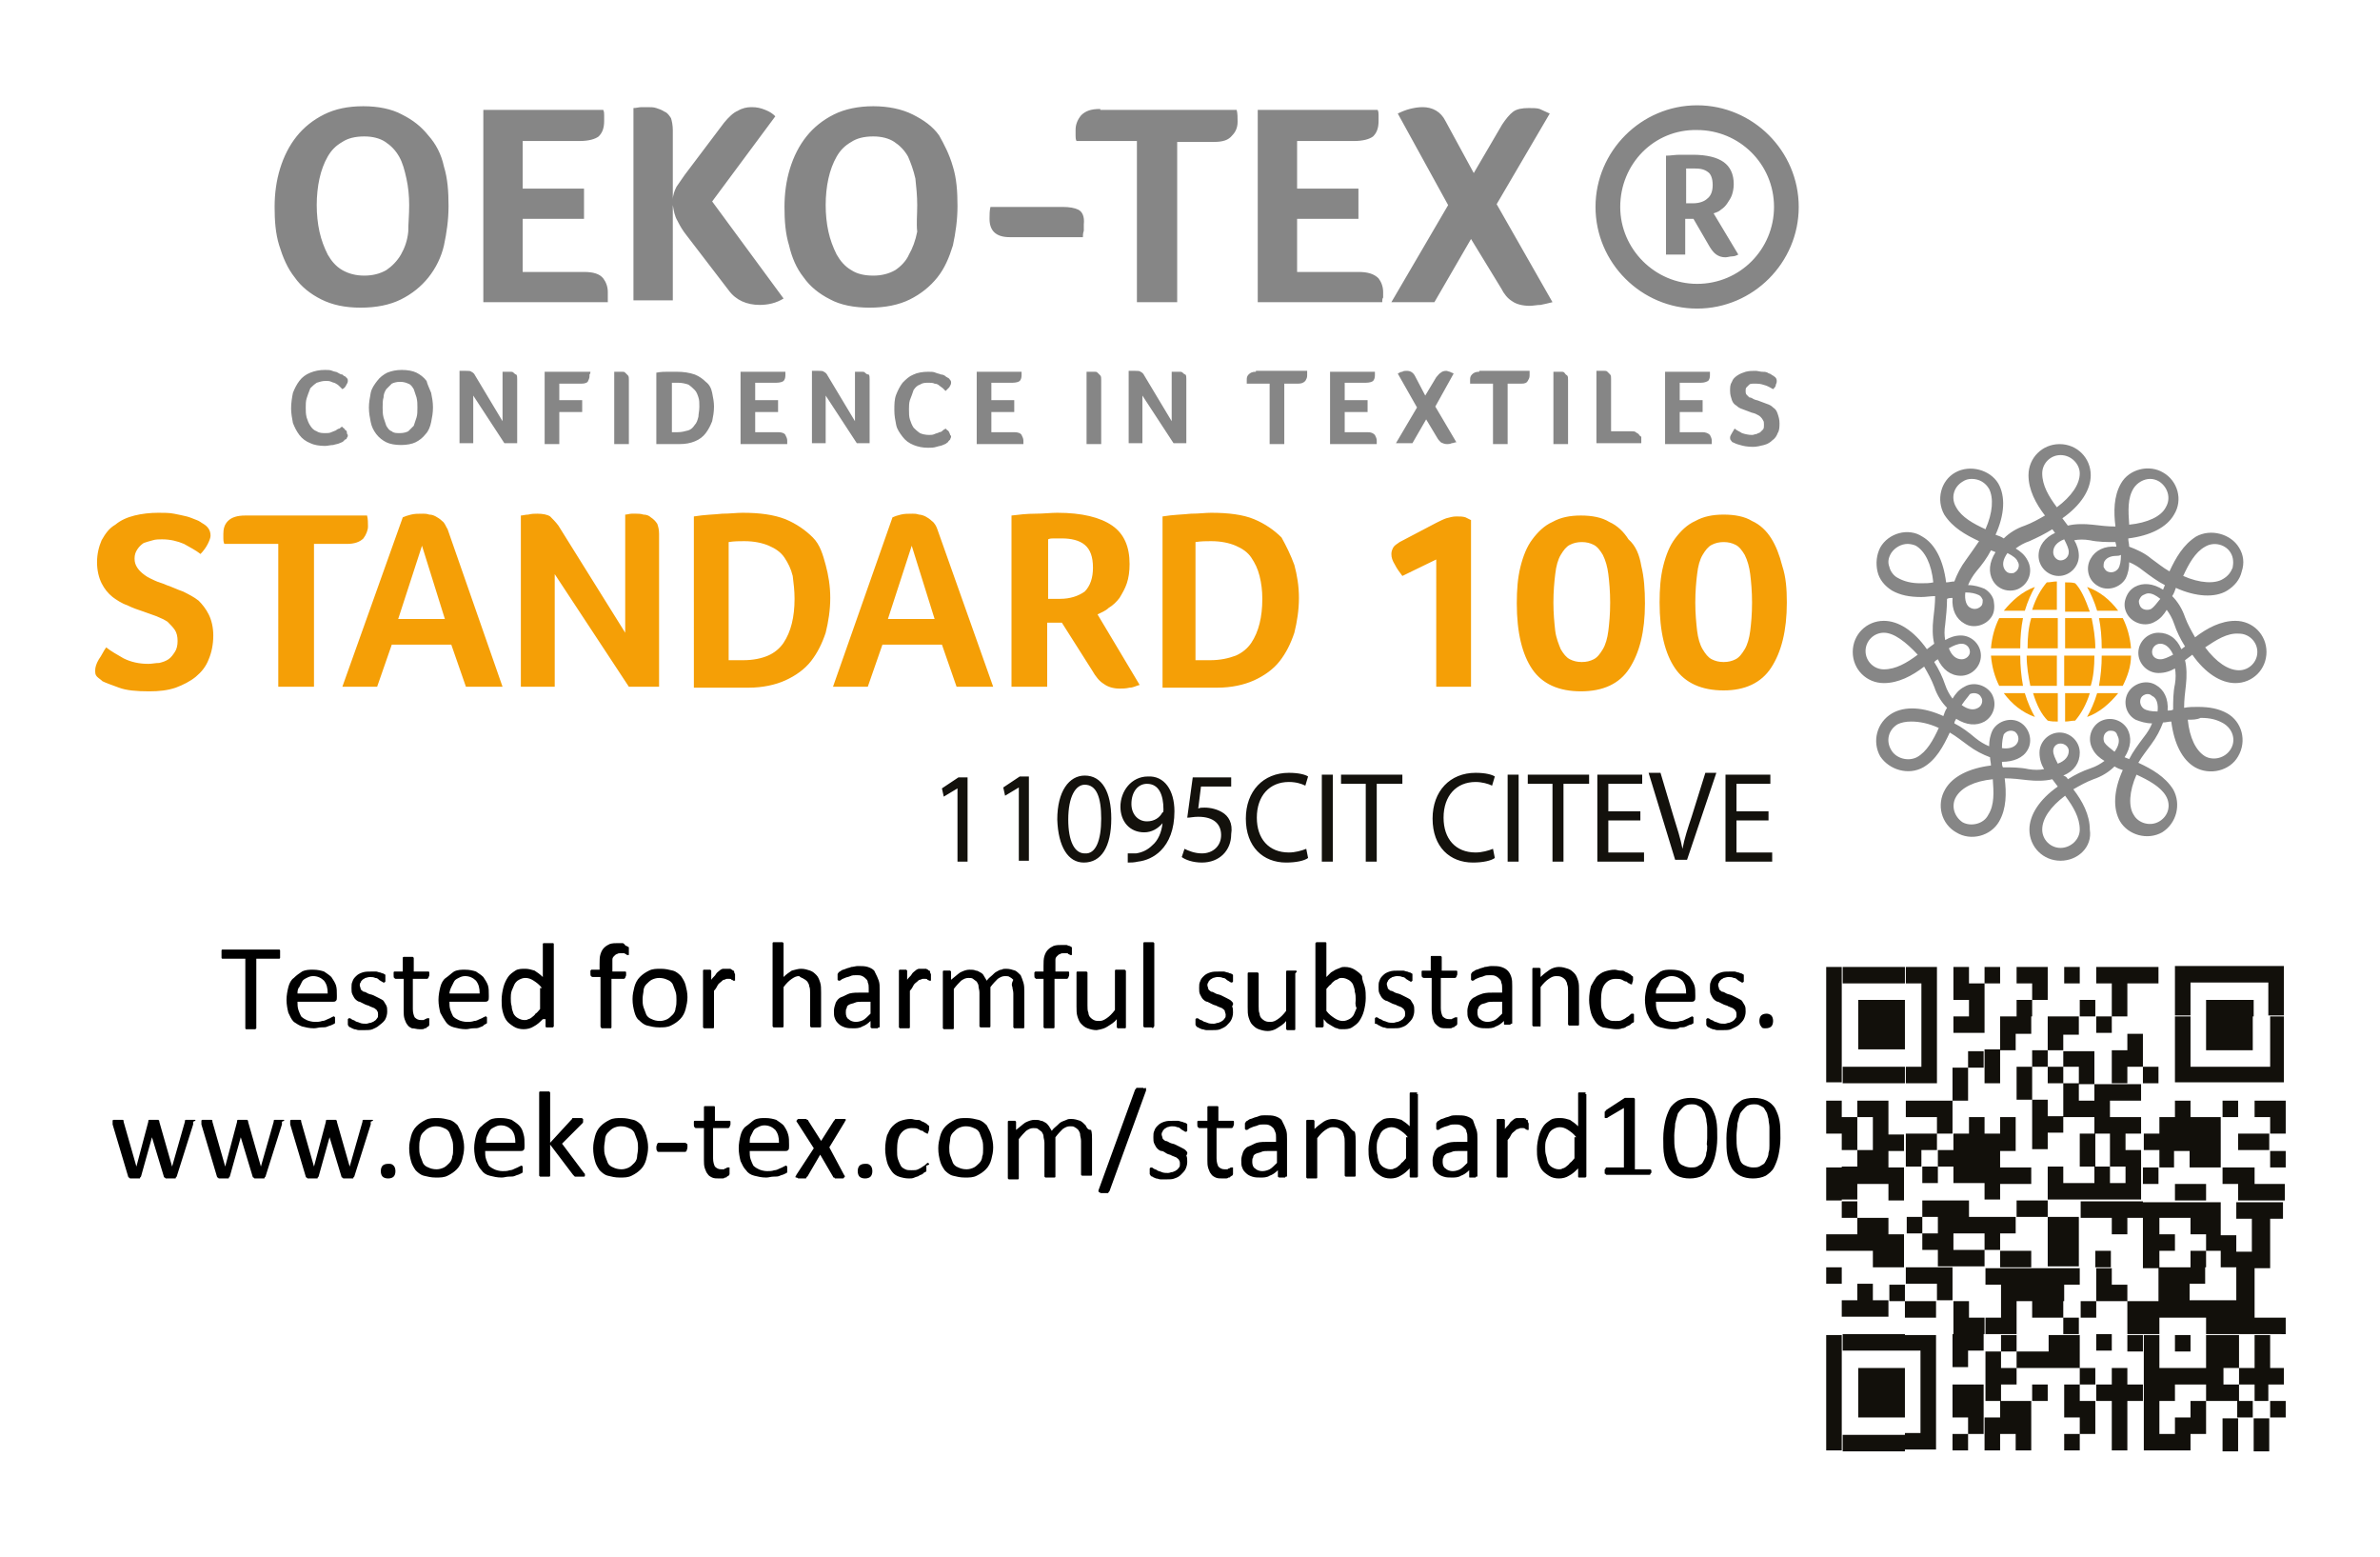 <?xml version="1.0" encoding="utf-8"?>
<!-- Generator: Adobe Illustrator 27.6.1, SVG Export Plug-In . SVG Version: 6.00 Build 0)  -->
<svg version="1.1" id="Layer_1" xmlns="http://www.w3.org/2000/svg" xmlns:xlink="http://www.w3.org/1999/xlink" x="0px" y="0px"
	 viewBox="0 0 260 170" style="enable-background:new 0 0 260 170;" xml:space="preserve">
<style type="text/css">
	.st0{fill:#868686;}
	.st1{fill:#F59F06;}
	.st2{fill:#13110C;}
	.st3{fill:#12100B;}
</style>
<path class="st0" d="M225.1,94c-1.9,0-3.4-1.5-3.4-3.4c0-1.6,1.1-3.3,3.1-4.7c-0.2-0.3-0.4-0.5-0.6-0.8c-0.8,0.2-1.8,0.2-2.7,0.1
	c-0.8-0.1-1.7-0.2-2.5-0.2c0.2,1.6,0.2,3.3-0.6,4.7c-0.9,1.6-3.1,2.2-4.7,1.2c-1.6-0.9-2.2-3-1.2-4.7c0.8-1.4,2.6-2.3,5-2.6
	c0-0.3-0.1-0.6-0.1-0.9c-0.8-0.3-1.6-0.7-2.4-1.3c-0.7-0.5-1.3-1-2-1.4c-0.7,1.5-1.5,3-2.9,3.8c-1.6,0.9-3.7,0.3-4.7-1.2
	c-0.9-1.6-0.4-3.7,1.3-4.7c1.4-0.8,3.4-0.7,5.6,0.3c0.1-0.3,0.2-0.6,0.4-0.9c-0.6-0.6-1.1-1.4-1.4-2.3c-0.3-0.8-0.7-1.5-1.1-2.2
	c-1.3,1-2.8,1.8-4.4,1.8c-1.9,0-3.4-1.5-3.4-3.4c0-1.9,1.5-3.4,3.4-3.4c1.6,0,3.3,1.1,4.7,3.1c0.3-0.2,0.5-0.4,0.8-0.6
	c-0.2-0.8-0.2-1.8-0.1-2.7c0.1-0.8,0.2-1.7,0.2-2.5c-0.5,0-1,0.1-1.5,0.1c-1.3,0-2.3-0.2-3.2-0.7c-0.8-0.5-1.4-1.2-1.6-2.1
	c-0.2-0.9-0.1-1.8,0.3-2.6c0.9-1.6,3.1-2.2,4.6-1.2c1.4,0.8,2.3,2.6,2.6,5c0.3,0,0.6-0.1,0.9-0.1c0.3-0.8,0.7-1.6,1.3-2.4
	c0.5-0.7,1-1.4,1.4-2c-1.5-0.7-2.9-1.5-3.8-2.9c-0.9-1.6-0.4-3.7,1.2-4.6c1.6-0.9,3.8-0.3,4.7,1.2c0.8,1.4,0.7,3.4-0.3,5.6
	c0.3,0.1,0.6,0.2,0.9,0.4c0.6-0.6,1.4-1.1,2.3-1.4c0.8-0.3,1.5-0.7,2.2-1.1c-1-1.3-1.8-2.8-1.8-4.4c0-1.9,1.5-3.4,3.4-3.4
	c1.9,0,3.4,1.5,3.4,3.4c0,1.6-1.1,3.3-3.1,4.7c0.2,0.3,0.4,0.5,0.6,0.8c0.8-0.2,1.8-0.2,2.7-0.1c0.8,0.1,1.7,0.2,2.5,0.2
	c-0.2-1.6-0.2-3.3,0.6-4.7c0.9-1.6,3.1-2.1,4.6-1.2c1.6,0.9,2.2,3,1.2,4.6c-0.8,1.4-2.6,2.3-5,2.6c0,0.3,0.1,0.6,0.1,0.9
	c0.8,0.3,1.7,0.7,2.4,1.3c0.7,0.5,1.3,1,2,1.4c0.7-1.5,1.5-2.9,2.9-3.8c1.6-0.9,3.8-0.3,4.7,1.2c0.5,0.8,0.6,1.7,0.3,2.6
	c-0.2,0.9-0.8,1.6-1.6,2.1c-1.3,0.8-3.4,0.7-5.6-0.3c-0.1,0.3-0.2,0.6-0.4,0.9c0.6,0.6,1.1,1.4,1.4,2.3c0.3,0.8,0.7,1.5,1.1,2.2
	c1.3-1,2.8-1.8,4.4-1.8c1.9,0,3.4,1.5,3.4,3.4c0,1.9-1.5,3.4-3.4,3.4c-1.6,0-3.3-1.1-4.7-3.1c-0.3,0.2-0.5,0.4-0.8,0.6
	c0.2,0.8,0.2,1.8,0.1,2.7c-0.1,0.8-0.2,1.7-0.2,2.5c0.5-0.1,1-0.1,1.5-0.1c1.3,0,2.3,0.2,3.2,0.7c1.6,0.9,2.2,3,1.2,4.7
	c-0.9,1.6-3.1,2.1-4.7,1.2c-1.4-0.8-2.3-2.6-2.6-5c-0.3,0-0.6,0.1-0.9,0.1c-0.3,0.8-0.7,1.6-1.3,2.4c-0.5,0.7-1,1.3-1.4,2
	c1.5,0.7,2.9,1.5,3.8,2.9c0.9,1.6,0.4,3.7-1.2,4.7c-1.6,0.9-3.7,0.3-4.6-1.2c-0.8-1.4-0.7-3.4,0.3-5.6c-0.3-0.1-0.6-0.2-0.9-0.4
	c-0.6,0.6-1.4,1.1-2.3,1.4c-0.8,0.3-1.5,0.7-2.2,1.1c1,1.3,1.8,2.8,1.8,4.4C228.6,92.5,227,94,225.1,94 M225.6,86.9
	c-1.6,1.2-2.5,2.5-2.5,3.7c0,1.1,0.9,2,2,2c1.1,0,2.1-0.9,2.1-2C227.2,89.3,226.5,88.1,225.6,86.9 M233.4,84.6
	c-0.8,1.8-0.9,3.5-0.3,4.4c0.5,0.9,1.8,1.3,2.8,0.7c1-0.6,1.3-1.8,0.7-2.8C236,85.9,234.7,85.2,233.4,84.6 M217.7,85.1
	c-2,0.2-3.4,0.9-4,1.9c-0.6,1-0.2,2.2,0.7,2.8c0.9,0.5,2.3,0.2,2.8-0.8C217.9,87.9,217.8,86.5,217.7,85.1 M225.9,85.1L225.9,85.1
	c0.8-0.5,1.6-0.9,2.5-1.2c0.6-0.2,1.1-0.5,1.5-0.8c-0.5-0.3-1-0.7-1.3-1.3c-0.6-1.1-0.2-2.4,0.8-3c1.1-0.6,2.4-0.2,3,0.8
	c0.5,0.9,0.4,2-0.3,3.1c0.2,0.1,0.3,0.1,0.5,0.2l0,0c0.4-0.8,1-1.6,1.6-2.4c0.4-0.5,0.7-1,0.9-1.5c-0.7,0-1.3-0.2-1.8-0.4
	c-1.1-0.6-1.4-2-0.8-3c0.6-1,2-1.4,3-0.8c0.9,0.5,1.4,1.5,1.3,2.8c0.2,0,0.4,0,0.6-0.1l0,0c0-0.9,0-1.9,0.2-2.8
	c0.1-0.6,0.1-1.2,0-1.7c-0.5,0.3-1.1,0.5-1.8,0.5c-1.2,0-2.2-1-2.2-2.2c0-1.2,1-2.2,2.2-2.2c1.1,0,2,0.6,2.5,1.8
	c0.1-0.1,0.3-0.2,0.4-0.3l0,0c-0.5-0.8-0.9-1.6-1.2-2.5c-0.2-0.6-0.5-1.1-0.8-1.5c-0.3,0.5-0.7,1-1.3,1.3c-1,0.6-2.4,0.2-3-0.8
	c-0.3-0.5-0.4-1.1-0.2-1.7c0.2-0.6,0.5-1,1-1.3c0.9-0.5,2-0.4,3.1,0.3c0.1-0.2,0.1-0.3,0.2-0.5l0,0c-0.8-0.4-1.6-1-2.4-1.6
	c-0.5-0.4-1-0.7-1.5-0.9c0,0.6-0.1,1.2-0.4,1.8c-0.6,1-2,1.4-3,0.8c-1.1-0.6-1.4-2-0.8-3c0.5-0.9,1.5-1.4,2.8-1.3
	c0-0.2-0.1-0.4-0.1-0.5l0,0c-0.9,0-1.9,0-2.8-0.2c-0.6-0.1-1.2-0.1-1.7,0c0.3,0.5,0.5,1.1,0.5,1.7c0,1.2-1,2.2-2.2,2.2
	c-1.2,0-2.2-1-2.2-2.2c0-1.1,0.7-2,1.8-2.5c-0.1-0.1-0.2-0.3-0.3-0.4h0l0,0c-0.8,0.5-1.6,0.9-2.5,1.3c-0.6,0.2-1.1,0.5-1.5,0.8
	c0.5,0.3,1,0.7,1.3,1.3c0.6,1.1,0.2,2.4-0.8,3c-0.3,0.2-0.7,0.3-1.1,0.3c-0.8,0-1.5-0.4-1.9-1.1c-0.5-0.9-0.4-2,0.3-3.1
	c-0.2-0.1-0.3-0.1-0.5-0.2v0l0,0c-0.4,0.8-1,1.6-1.6,2.3c-0.4,0.5-0.7,1-0.9,1.5c0.7,0,1.3,0.2,1.8,0.4c0.5,0.3,0.9,0.8,1,1.3
	c0.1,0.6,0.1,1.2-0.2,1.7c-0.6,1-2,1.4-3,0.8c-0.9-0.5-1.4-1.5-1.3-2.8c-0.2,0-0.4,0-0.6,0.1l0,0c0,0.9-0.1,1.9-0.2,2.8
	c-0.1,0.6-0.1,1.2,0,1.7c0.5-0.3,1.1-0.5,1.7-0.5c1.2,0,2.2,1,2.2,2.2c0,1.2-1,2.2-2.2,2.2c-1.1,0-2-0.7-2.5-1.8
	c-0.2,0.1-0.3,0.2-0.4,0.3l0,0c0.5,0.8,0.9,1.6,1.2,2.5c0.2,0.6,0.5,1.1,0.8,1.5c0.3-0.5,0.7-1,1.3-1.3c1-0.6,2.4-0.2,3,0.8
	c0.6,1.1,0.2,2.4-0.8,3c-0.9,0.5-2,0.4-3.1-0.3c-0.1,0.2-0.2,0.3-0.2,0.5h0l0,0c0.8,0.4,1.6,1,2.3,1.6c0.5,0.4,1,0.7,1.5,0.9
	c0-0.6,0.1-1.2,0.4-1.8c0.6-1,2-1.4,3-0.8c1,0.6,1.4,2,0.8,3c-0.5,0.9-1.6,1.3-2.8,1.3c0,0.2,0,0.4,0.1,0.6v0c0.9,0,1.9,0,2.8,0.2
	c0.6,0.1,1.2,0.1,1.7,0c-0.3-0.5-0.5-1.1-0.5-1.8c0-1.2,1-2.2,2.2-2.2c1.2,0,2.2,1,2.2,2.2c0,1.1-0.6,2-1.8,2.5
	C225.7,84.8,225.8,84.9,225.9,85.1 M225.1,81.2c-0.5,0-0.8,0.4-0.8,0.8c0,0.4,0.2,0.8,0.5,1.4c0.8-0.3,1.2-0.8,1.2-1.4
	C226,81.6,225.6,81.2,225.1,81.2 M239,78.6c0.2,2,0.9,3.4,1.9,4c0.9,0.5,2.2,0.2,2.8-0.8c0.6-1,0.2-2.2-0.8-2.8
	c-0.7-0.4-1.4-0.6-2.5-0.6C240,78.6,239.5,78.6,239,78.6 M208.8,78.8c-0.6,0-1.1,0.1-1.5,0.3c-1,0.6-1.3,1.8-0.7,2.8
	c0.5,0.9,1.8,1.3,2.8,0.8c1.1-0.6,1.8-1.9,2.4-3.2C210.7,79,209.7,78.8,208.8,78.8 M230.6,79.8c-0.1,0-0.3,0-0.4,0.1
	c-0.4,0.2-0.5,0.8-0.3,1.2c0.2,0.3,0.6,0.6,1.1,1c0.5-0.7,0.6-1.3,0.3-1.8C231.2,79.9,230.9,79.8,230.6,79.8 M218.7,81.7
	c0.6,0.1,1.4,0,1.7-0.6c0.2-0.4,0.1-0.9-0.3-1.2c-0.4-0.2-0.9-0.1-1.2,0.3C218.8,80.5,218.7,81,218.7,81.7 M234.6,75.8
	c-0.3,0-0.6,0.2-0.7,0.4c-0.2,0.4-0.1,0.9,0.3,1.2c0.3,0.2,0.8,0.3,1.5,0.3c0.1-0.8-0.1-1.5-0.6-1.7
	C234.9,75.8,234.7,75.8,234.6,75.8 M214.3,77c0.7,0.5,1.3,0.6,1.8,0.3c0.4-0.2,0.6-0.8,0.3-1.2c-0.2-0.4-0.8-0.5-1.2-0.3
	C215,76.1,214.7,76.4,214.3,77 M240.9,70.7c1.2,1.6,2.5,2.5,3.7,2.5c1.1,0,2-0.9,2-2c0-1.1-0.9-2-2-2
	C243.3,69.1,242.1,69.9,240.9,70.7 M205.8,69.1c-1.1,0-2,0.9-2,2c0,1.1,0.9,2,2,2c1.3,0,2.5-0.7,3.7-1.6
	C208.2,70.1,206.9,69.1,205.8,69.1 M236,70.3c-0.5,0-0.9,0.4-0.9,0.9c0,0.5,0.4,0.8,0.9,0.8c0.4,0,0.8-0.2,1.4-0.5
	C237.1,70.8,236.6,70.3,236,70.3 M212.9,70.8c0.3,0.8,0.8,1.2,1.4,1.2c0.5,0,0.9-0.4,0.9-0.8c0-0.5-0.4-0.9-0.9-0.9
	C213.9,70.3,213.4,70.5,212.9,70.8 M234.7,64.8c-0.2,0-0.4,0.1-0.6,0.2c-0.2,0.1-0.3,0.3-0.4,0.5c-0.1,0.2,0,0.5,0.1,0.7
	c0.2,0.4,0.8,0.5,1.2,0.3c0.3-0.2,0.6-0.6,1-1.1C235.5,65,235.1,64.8,234.7,64.8 M214.7,64.7c-0.1,0.8,0.1,1.5,0.6,1.7
	c0.4,0.2,0.9,0.1,1.2-0.3c0.1-0.2,0.1-0.4,0.1-0.6c-0.1-0.2-0.2-0.4-0.4-0.5C215.8,64.8,215.3,64.7,214.7,64.7 M208.4,59.4
	c-0.7,0-1.4,0.4-1.8,1c-0.3,0.5-0.4,1-0.2,1.5c0.1,0.5,0.5,1,0.9,1.2c0.7,0.4,1.5,0.6,2.5,0.6c0.5,0,1,0,1.4-0.1
	c-0.2-2-0.9-3.4-1.9-4C209.1,59.5,208.7,59.4,208.4,59.4 M238.5,62.9c1.8,0.8,3.5,0.9,4.4,0.3c0.5-0.3,0.8-0.7,1-1.2
	c0.1-0.5,0.1-1.1-0.2-1.6c-0.5-0.9-1.8-1.3-2.8-0.7C239.8,60.3,239.1,61.6,238.5,62.9 M231.3,60.7c-0.5,0-1.1,0.1-1.4,0.6
	c-0.1,0.2-0.1,0.4-0.1,0.6c0.1,0.2,0.2,0.4,0.4,0.5c0.4,0.2,0.9,0.1,1.2-0.3c0.2-0.3,0.3-0.8,0.3-1.5
	C231.5,60.7,231.4,60.7,231.3,60.7 M219.3,60.4c-0.5,0.7-0.6,1.3-0.3,1.8c0.2,0.3,0.4,0.4,0.7,0.4c0.2,0,0.3,0,0.4-0.1
	c0.4-0.2,0.6-0.8,0.3-1.2C220.3,61,219.9,60.7,219.3,60.4 M225.5,58.9c-0.8,0.3-1.2,0.8-1.2,1.4c0,0.5,0.4,0.9,0.8,0.9
	c0.5,0,0.9-0.4,0.9-0.9C226,59.9,225.8,59.5,225.5,58.9 M215.4,52.3c-0.4,0-0.7,0.1-1,0.3c-1,0.6-1.3,1.8-0.7,2.8
	c0.6,1.1,1.9,1.8,3.2,2.4c0.8-1.8,0.9-3.4,0.4-4.4C216.9,52.7,216.2,52.3,215.4,52.3 M234.9,52.3c-0.7,0-1.4,0.4-1.8,1
	c-0.7,1.1-0.6,2.5-0.5,4c2-0.2,3.5-0.9,4-1.9c0.6-1,0.2-2.2-0.7-2.8C235.6,52.4,235.2,52.3,234.9,52.3 M225.1,49.7c-1.1,0-2,0.9-2,2
	c0,1.3,0.7,2.5,1.6,3.7c1.6-1.2,2.5-2.5,2.5-3.7C227.2,50.7,226.3,49.7,225.1,49.7"/>
<path class="st1" d="M220.7,70.8h-3.2c0.1-1.2,0.4-2.3,0.9-3.3h2.6C220.8,68.5,220.7,69.6,220.7,70.8z M218.9,75.7
	c0.9,1.2,2,2.1,3.4,2.6c-0.4-0.7-0.8-1.6-1.1-2.6H218.9z M220.7,71.6h-3.2c0.1,1.2,0.4,2.3,0.9,3.3h2.6
	C220.8,73.8,220.7,72.7,220.7,71.6z M222.3,64.1c-1.4,0.5-2.5,1.5-3.4,2.6h2.3C221.5,65.7,221.9,64.8,222.3,64.1z M231.4,66.7
	c-0.9-1.2-2-2.1-3.4-2.6c0.4,0.7,0.8,1.6,1.1,2.6H231.4z M228,78.3c1.4-0.5,2.5-1.5,3.4-2.6h-2.3C228.8,76.7,228.4,77.6,228,78.3z
	 M229.3,74.9h2.6c0.5-1,0.9-2.1,0.9-3.3h-3.2C229.6,72.7,229.5,73.8,229.3,74.9z M229.6,70.8h3.2c-0.1-1.2-0.4-2.3-0.9-3.3h-2.6
	C229.5,68.5,229.6,69.6,229.6,70.8z M224.7,66.7v-3.2c-0.4,0-0.7,0.1-1.1,0.1c-0.6,0.7-1.2,1.7-1.6,3H224.7z M221.5,70.8h3.3v-3.3
	h-2.9C221.6,68.5,221.5,69.6,221.5,70.8z M224.7,71.6h-3.3c0,1.2,0.2,2.3,0.4,3.3h2.9V71.6z M223.7,78.7c0.4,0.1,0.7,0.1,1.1,0.1
	v-3.1h-2.7C222.5,77,223,78,223.7,78.7z M225.6,75.7v3.1c0.4,0,0.7-0.1,1.1-0.1c0.6-0.7,1.2-1.7,1.6-3H225.6z M228.8,71.6h-3.3v3.3
	h2.9C228.7,73.9,228.8,72.8,228.8,71.6z M225.6,70.8h3.3c0-1.2-0.2-2.3-0.4-3.3h-2.9V70.8z M226.7,63.7c-0.3-0.1-0.7-0.1-1.1-0.1
	v3.2h2.7C227.8,65.4,227.3,64.3,226.7,63.7z"/>
<path class="st0" d="M33.5,43.5c-0.1,0.3-0.1,0.7-0.1,1c0,0.4,0,0.7,0.1,1.1c0.1,0.3,0.2,0.6,0.4,0.9c0.2,0.3,0.4,0.5,0.7,0.6
	c0.3,0.2,0.6,0.2,1,0.2c0.2,0,0.4,0,0.6-0.1c0.2-0.1,0.3-0.1,0.5-0.2c0.1-0.1,0.3-0.2,0.4-0.2c0.1-0.1,0.2-0.2,0.3-0.2
	c0,0.1,0.1,0.1,0.2,0.2c0.1,0.1,0.1,0.2,0.2,0.2c0.1,0.1,0.1,0.2,0.1,0.3c0,0.1,0.1,0.2,0.1,0.2c0,0.1,0,0.2-0.1,0.3
	c0,0.1-0.1,0.2-0.2,0.2c0,0-0.1,0.1-0.2,0.2c-0.1,0.1-0.2,0.1-0.4,0.2c-0.2,0.1-0.4,0.1-0.7,0.2c-0.3,0-0.6,0.1-0.9,0.1
	c-0.6,0-1.2-0.1-1.6-0.3c-0.5-0.2-0.9-0.5-1.2-0.9c-0.3-0.4-0.5-0.8-0.7-1.3c-0.1-0.5-0.2-1.1-0.2-1.6c0-0.6,0.1-1.2,0.2-1.7
	c0.2-0.5,0.4-0.9,0.7-1.3c0.3-0.4,0.7-0.7,1.2-0.9c0.5-0.2,1-0.3,1.6-0.3c0.3,0,0.6,0,0.8,0.1c0.2,0.1,0.5,0.1,0.6,0.2
	c0.2,0.1,0.3,0.2,0.5,0.2c0.1,0.1,0.2,0.2,0.3,0.2c0.1,0.1,0.1,0.1,0.2,0.2s0.1,0.2,0.1,0.3c0,0.2-0.1,0.3-0.2,0.5
	c-0.1,0.2-0.2,0.3-0.4,0.4c-0.1-0.1-0.2-0.2-0.3-0.3c-0.1-0.1-0.2-0.2-0.4-0.3c-0.1-0.1-0.3-0.1-0.5-0.2c-0.2-0.1-0.4-0.1-0.6-0.1
	c-0.4,0-0.7,0.1-1,0.2c-0.3,0.2-0.5,0.4-0.7,0.6C33.7,42.9,33.6,43.2,33.5,43.5z M47.1,42.9c0.1,0.5,0.2,1,0.2,1.6
	c0,0.6-0.1,1.1-0.2,1.6c-0.1,0.5-0.3,1-0.6,1.3c-0.3,0.4-0.7,0.7-1.1,0.9c-0.4,0.2-1,0.3-1.6,0.3c-0.6,0-1.2-0.1-1.6-0.3
	c-0.4-0.2-0.8-0.5-1.1-0.9c-0.3-0.4-0.5-0.8-0.6-1.3c-0.1-0.5-0.2-1-0.2-1.6c0-0.5,0.1-1.1,0.2-1.6c0.1-0.5,0.4-0.9,0.7-1.3
	c0.3-0.4,0.7-0.7,1.1-0.9c0.5-0.2,1-0.3,1.6-0.3c0.6,0,1.2,0.1,1.6,0.3c0.4,0.2,0.8,0.5,1.1,0.9C46.7,42,46.9,42.4,47.1,42.9z
	 M45.6,44.5c0-0.4,0-0.7-0.1-1.1c-0.1-0.3-0.2-0.6-0.3-0.9c-0.2-0.3-0.3-0.5-0.6-0.6c-0.2-0.1-0.5-0.2-0.9-0.2
	c-0.4,0-0.7,0.1-0.9,0.2c-0.2,0.2-0.4,0.4-0.6,0.6c-0.2,0.3-0.3,0.6-0.3,0.9c-0.1,0.3-0.1,0.7-0.1,1.1c0,0.4,0,0.7,0.1,1.1
	c0.1,0.3,0.2,0.6,0.3,0.9c0.2,0.3,0.3,0.5,0.6,0.6c0.2,0.2,0.5,0.2,0.9,0.2c0.4,0,0.7-0.1,0.9-0.2c0.2-0.2,0.4-0.4,0.6-0.6
	c0.1-0.3,0.2-0.6,0.3-0.9C45.6,45.3,45.6,44.9,45.6,44.5z M56.1,40.7c-0.1-0.1-0.2-0.1-0.3-0.1c-0.1,0-0.2,0-0.4,0
	c-0.1,0-0.1,0-0.2,0c-0.1,0-0.2,0-0.3,0V46l-3-5c-0.1-0.2-0.2-0.3-0.4-0.4c-0.1-0.1-0.3-0.1-0.6-0.1c-0.1,0-0.3,0-0.4,0
	c-0.1,0-0.2,0-0.3,0v7.9h1.5v-5.2l3.4,5.2h1.4v-7c0-0.2,0-0.4-0.1-0.5C56.3,40.9,56.2,40.8,56.1,40.7z M64.5,40.6h-5v7.9h1.6v-3.5
	h2.5v-1.3h-2.5v-1.8h2.4c0.4,0,0.6-0.1,0.7-0.2c0.1-0.2,0.2-0.4,0.2-0.6c0-0.1,0-0.2,0-0.2C64.5,40.8,64.5,40.7,64.5,40.6z
	 M68.3,40.7c-0.1-0.1-0.2-0.1-0.3-0.1c-0.1,0-0.2,0-0.4,0c-0.1,0-0.1,0-0.2,0c-0.1,0-0.2,0-0.3,0v7.9h1.6v-7c0-0.2,0-0.4-0.1-0.5
	C68.5,40.9,68.4,40.8,68.3,40.7z M77.8,42.9c0.1,0.5,0.2,1,0.2,1.5c0,0.6-0.1,1.1-0.2,1.6c-0.2,0.5-0.4,0.9-0.7,1.3
	c-0.3,0.4-0.7,0.7-1.2,0.9c-0.5,0.2-1,0.3-1.7,0.3h-2.5v-7.8c0.5-0.1,0.9-0.1,1.3-0.1c0.4,0,0.7,0,0.9,0c0.8,0,1.4,0.1,2,0.3
	c0.5,0.2,0.9,0.5,1.2,0.8C77.5,42,77.7,42.4,77.8,42.9z M76.4,44.4c0-0.4,0-0.7-0.1-1c-0.1-0.3-0.2-0.6-0.4-0.8
	c-0.2-0.2-0.4-0.4-0.7-0.6c-0.3-0.1-0.7-0.2-1.1-0.2c-0.2,0-0.5,0-0.7,0v5.4H74c0.5,0,0.8-0.1,1.2-0.2c0.3-0.1,0.5-0.3,0.7-0.6
	c0.2-0.2,0.3-0.5,0.4-0.9C76.3,45.2,76.4,44.9,76.4,44.4z M85,47.2h-2.5v-2.2H85v-1.3h-2.5v-1.9h2.3c0.4,0,0.7-0.1,0.8-0.2
	c0.1-0.1,0.2-0.3,0.2-0.6c0-0.1,0-0.2,0-0.2c0-0.1,0-0.1,0-0.2h-4.9v7.9H86c0-0.1,0-0.1,0-0.2c0-0.1,0-0.1,0-0.2
	c0-0.2-0.1-0.4-0.2-0.6C85.7,47.3,85.4,47.2,85,47.2z M94.5,40.7c-0.1-0.1-0.2-0.1-0.3-0.1c-0.1,0-0.2,0-0.3,0c-0.1,0-0.1,0-0.2,0
	c-0.1,0-0.2,0-0.3,0V46l-3-5c-0.1-0.2-0.2-0.3-0.4-0.4c-0.1-0.1-0.3-0.1-0.6-0.1c-0.1,0-0.3,0-0.4,0c-0.1,0-0.2,0-0.3,0v7.9h1.5
	v-5.2l3.4,5.2h1.4v-7c0-0.2,0-0.4-0.1-0.5C94.7,40.9,94.6,40.8,94.5,40.7z M99.8,42.6c0.2-0.3,0.4-0.5,0.7-0.6
	c0.3-0.2,0.6-0.2,1-0.2c0.2,0,0.4,0,0.6,0.1c0.2,0,0.4,0.1,0.5,0.2c0.1,0.1,0.3,0.2,0.4,0.3c0.1,0.1,0.2,0.2,0.3,0.3
	c0.1-0.1,0.3-0.3,0.4-0.4c0.1-0.2,0.2-0.3,0.2-0.5c0-0.1,0-0.2-0.1-0.3s-0.1-0.2-0.2-0.2c-0.1-0.1-0.2-0.1-0.3-0.2
	c-0.1-0.1-0.3-0.2-0.5-0.2c-0.2-0.1-0.4-0.1-0.6-0.2c-0.2-0.1-0.5-0.1-0.8-0.1c-0.6,0-1.2,0.1-1.6,0.3c-0.5,0.2-0.8,0.5-1.2,0.9
	c-0.3,0.4-0.5,0.8-0.7,1.3c-0.2,0.5-0.2,1.1-0.2,1.7c0,0.6,0.1,1.1,0.2,1.6c0.1,0.5,0.4,0.9,0.7,1.3c0.3,0.4,0.7,0.7,1.2,0.9
	c0.5,0.2,1,0.3,1.6,0.3c0.3,0,0.6,0,0.9-0.1c0.3-0.1,0.5-0.1,0.7-0.2c0.2-0.1,0.3-0.1,0.4-0.2c0.1-0.1,0.2-0.1,0.2-0.2
	c0.1-0.1,0.2-0.2,0.2-0.2c0-0.1,0.1-0.2,0.1-0.3c0-0.1,0-0.1-0.1-0.2c0-0.1-0.1-0.2-0.1-0.3c-0.1-0.1-0.1-0.2-0.2-0.2
	c-0.1-0.1-0.1-0.1-0.2-0.2c-0.1,0.1-0.2,0.1-0.3,0.2c-0.1,0.1-0.2,0.2-0.4,0.2c-0.1,0.1-0.3,0.1-0.5,0.2c-0.2,0.1-0.4,0.1-0.6,0.1
	c-0.4,0-0.8-0.1-1-0.2c-0.3-0.2-0.5-0.4-0.7-0.6c-0.2-0.3-0.3-0.6-0.4-0.9c-0.1-0.3-0.1-0.7-0.1-1.1c0-0.3,0-0.7,0.1-1
	C99.6,43.2,99.7,42.9,99.8,42.6z M110.8,47.2h-2.5v-2.2h2.5v-1.3h-2.5v-1.9h2.3c0.4,0,0.7-0.1,0.8-0.2c0.1-0.1,0.2-0.3,0.2-0.6v-0.2
	c0-0.1,0-0.1,0-0.2h-4.9v7.9h5.1c0-0.1,0-0.1,0-0.2c0-0.1,0-0.1,0-0.2c0-0.2-0.1-0.4-0.2-0.6C111.5,47.3,111.2,47.2,110.8,47.2z
	 M119.9,40.7c-0.1-0.1-0.2-0.1-0.3-0.1c-0.1,0-0.2,0-0.4,0c-0.1,0-0.1,0-0.2,0c-0.1,0-0.2,0-0.3,0v7.9h1.6v-7c0-0.2,0-0.4-0.1-0.5
	C120.1,40.9,120,40.8,119.9,40.7z M129.2,40.7c-0.1-0.1-0.2-0.1-0.3-0.1c-0.1,0-0.2,0-0.4,0c-0.1,0-0.1,0-0.2,0c-0.1,0-0.2,0-0.3,0
	V46l-3-5c-0.1-0.2-0.2-0.3-0.4-0.4c-0.1-0.1-0.3-0.1-0.6-0.1c-0.1,0-0.3,0-0.4,0c-0.1,0-0.2,0-0.3,0v7.9h1.5v-5.2l3.4,5.2h1.4v-7
	c0-0.2,0-0.4-0.1-0.5C129.4,40.9,129.3,40.8,129.2,40.7z M137.2,40.6c-0.4,0-0.6,0.1-0.8,0.3c-0.2,0.2-0.2,0.4-0.2,0.6
	c0,0.1,0,0.2,0,0.2c0,0.1,0,0.1,0,0.2v0h2.5v6.6h1.6v-6.6h1.5c0.4,0,0.6-0.1,0.8-0.3c0.1-0.2,0.2-0.3,0.2-0.6c0-0.2,0-0.3,0-0.5
	H137.2z M149.4,47.2h-2.5v-2.2h2.5v-1.3h-2.5v-1.9h2.3c0.4,0,0.7-0.1,0.8-0.2c0.1-0.1,0.2-0.3,0.2-0.6c0-0.1,0-0.2,0-0.2
	c0-0.1,0-0.1,0-0.2h-4.9v7.9h5.1c0-0.1,0-0.1,0-0.2c0-0.1,0-0.1,0-0.2c0-0.2-0.1-0.4-0.2-0.6C150,47.3,149.8,47.2,149.4,47.2z
	 M158.8,40.8c-0.1-0.1-0.3-0.1-0.4-0.2c-0.1,0-0.3-0.1-0.4-0.1c-0.3,0-0.5,0.1-0.6,0.2c-0.2,0.1-0.3,0.3-0.5,0.5l-1.2,2l-1.1-2.1
	c-0.2-0.4-0.5-0.6-0.9-0.6c-0.2,0-0.4,0-0.5,0.1c-0.2,0-0.3,0.1-0.5,0.2l2.1,3.7l-2.3,3.9h1.8l1.5-2.6l1.2,2
	c0.1,0.2,0.3,0.4,0.4,0.5c0.2,0.1,0.4,0.2,0.7,0.2c0.1,0,0.3,0,0.5-0.1c0.2,0,0.3-0.1,0.5-0.1l-2.3-3.9L158.8,40.8z M161.6,40.6
	c-0.4,0-0.6,0.1-0.8,0.3c-0.2,0.2-0.2,0.4-0.2,0.6c0,0.1,0,0.2,0,0.2c0,0.1,0,0.1,0,0.2v0h2.5v6.6h1.6v-6.6h1.5
	c0.4,0,0.6-0.1,0.7-0.3c0.1-0.2,0.2-0.3,0.2-0.6c0-0.2,0-0.3,0-0.5H161.6z M170.9,40.7c-0.1-0.1-0.2-0.1-0.3-0.1c-0.1,0-0.2,0-0.4,0
	c0,0-0.1,0-0.2,0c-0.1,0-0.2,0-0.3,0v7.9h1.6v-7c0-0.2,0-0.4-0.1-0.5C171,40.9,171,40.8,170.9,40.7z M179,47.4
	c-0.1-0.1-0.2-0.1-0.3-0.2c-0.1-0.1-0.3-0.1-0.5-0.1H176v-5.7c0-0.2,0-0.4-0.1-0.5c-0.1-0.1-0.2-0.2-0.3-0.3
	c-0.1-0.1-0.2-0.1-0.3-0.1c-0.1,0-0.2,0-0.4,0c-0.1,0-0.1,0-0.2,0c-0.1,0-0.2,0-0.3,0v7.9h4.9c0,0,0-0.1,0-0.2V48c0-0.1,0-0.2,0-0.3
	C179.1,47.6,179.1,47.5,179,47.4z M186,47.2h-2.5v-2.2h2.5v-1.3h-2.5v-1.9h2.3c0.4,0,0.6-0.1,0.8-0.2c0.1-0.1,0.2-0.3,0.2-0.6
	c0-0.1,0-0.2,0-0.2c0-0.1,0-0.1,0-0.2h-4.9v7.9h5.1c0-0.1,0-0.1,0-0.2c0-0.1,0-0.1,0-0.2c0-0.2-0.1-0.4-0.2-0.6
	C186.6,47.3,186.3,47.2,186,47.2z M193.7,44.5c-0.2-0.2-0.4-0.3-0.7-0.4c-0.3-0.1-0.5-0.2-0.8-0.3c-0.2-0.1-0.4-0.1-0.6-0.2
	c-0.2-0.1-0.3-0.2-0.5-0.2c-0.1-0.1-0.2-0.2-0.3-0.3c-0.1-0.1-0.1-0.3-0.1-0.4c0-0.2,0-0.3,0.1-0.4c0.1-0.1,0.2-0.2,0.3-0.3
	c0.1-0.1,0.3-0.1,0.4-0.1c0.1,0,0.3,0,0.4,0c0.4,0,0.7,0.1,1,0.2c0.3,0.1,0.6,0.3,0.8,0.4c0.2-0.2,0.3-0.3,0.3-0.5
	c0.1-0.2,0.1-0.3,0.1-0.4c0-0.2-0.1-0.4-0.3-0.5c-0.1-0.1-0.2-0.1-0.3-0.2c-0.1-0.1-0.3-0.1-0.4-0.2c-0.2-0.1-0.4-0.1-0.6-0.1
	c-0.2,0-0.5-0.1-0.7-0.1c-0.4,0-0.7,0-1.1,0.1c-0.3,0.1-0.6,0.2-0.9,0.4c-0.3,0.2-0.5,0.4-0.6,0.7c-0.2,0.3-0.2,0.6-0.2,1
	c0,0.4,0.1,0.7,0.2,1c0.1,0.3,0.3,0.5,0.5,0.6c0.2,0.2,0.4,0.3,0.7,0.4c0.3,0.1,0.5,0.2,0.8,0.3c0.2,0.1,0.4,0.1,0.6,0.2
	c0.2,0.1,0.4,0.2,0.5,0.3c0.1,0.1,0.2,0.2,0.3,0.4c0.1,0.1,0.1,0.3,0.1,0.5c0,0.2,0,0.4-0.1,0.5c-0.1,0.1-0.2,0.2-0.3,0.3
	c-0.1,0.1-0.3,0.1-0.4,0.2c-0.2,0-0.3,0.1-0.5,0.1c-0.4,0-0.8-0.1-1.1-0.2c-0.3-0.2-0.6-0.3-0.8-0.5c-0.1,0.2-0.2,0.3-0.3,0.5
	c-0.1,0.2-0.2,0.3-0.2,0.5c0,0.1,0,0.2,0.1,0.3c0.1,0.1,0.1,0.2,0.2,0.2c0.2,0.1,0.4,0.2,0.8,0.3c0.3,0.1,0.8,0.2,1.4,0.2
	c0.4,0,0.8-0.1,1.2-0.2c0.4-0.1,0.7-0.3,0.9-0.5c0.3-0.2,0.5-0.5,0.6-0.8c0.2-0.3,0.2-0.7,0.2-1.1c0-0.4-0.1-0.7-0.2-1
	C194.1,44.9,194,44.7,193.7,44.5z M48.5,18.2c0.4,1.3,0.5,2.7,0.5,4.3c0,1.5-0.2,2.9-0.5,4.3c-0.3,1.3-0.9,2.5-1.7,3.5
	c-0.8,1-1.8,1.8-3,2.4c-1.2,0.6-2.7,0.9-4.4,0.9c-1.7,0-3.1-0.3-4.3-0.9c-1.2-0.6-2.2-1.4-2.9-2.4c-0.8-1-1.3-2.2-1.7-3.5
	c-0.4-1.3-0.5-2.7-0.5-4.2c0-1.5,0.2-2.9,0.6-4.2c0.4-1.3,1-2.5,1.8-3.5c0.8-1,1.8-1.8,3-2.4c1.2-0.6,2.6-0.9,4.3-0.9
	c1.6,0,3.1,0.3,4.2,0.9c1.2,0.6,2.1,1.3,2.9,2.3C47.6,15.7,48.2,16.8,48.5,18.2z M44.7,22.4c0-1-0.1-2-0.3-2.9
	c-0.2-0.9-0.4-1.7-0.8-2.4c-0.4-0.7-0.9-1.2-1.5-1.6c-0.6-0.4-1.4-0.6-2.3-0.6c-1,0-1.8,0.2-2.4,0.6c-0.7,0.4-1.2,0.9-1.6,1.6
	c-0.4,0.7-0.7,1.5-0.9,2.4c-0.2,0.9-0.3,1.9-0.3,2.9c0,1,0.1,2,0.3,2.9c0.2,0.9,0.5,1.7,0.9,2.5c0.4,0.7,0.9,1.3,1.6,1.7
	c0.7,0.4,1.5,0.6,2.4,0.6c0.9,0,1.7-0.2,2.4-0.6c0.6-0.4,1.2-1,1.6-1.7c0.4-0.7,0.7-1.5,0.8-2.5C44.6,24.4,44.7,23.5,44.7,22.4z
	 M63.8,29.7h-6.7v-5.8h6.7v-3.3h-6.7v-5.2h6.2c1,0,1.7-0.2,2.1-0.5c0.4-0.4,0.6-0.9,0.6-1.7c0-0.2,0-0.4,0-0.6c0-0.2,0-0.4-0.1-0.6
	H52.8V33h13.6c0-0.2,0-0.4,0-0.5c0-0.2,0-0.3,0-0.6c0-0.6-0.2-1.1-0.5-1.5C65.5,29.9,64.8,29.7,63.8,29.7z M85.6,32.6L77.8,22
	l6.9-9.3c-0.3-0.3-0.6-0.5-1.1-0.7c-0.5-0.2-0.9-0.3-1.5-0.3c-0.5,0-1,0.1-1.5,0.4c-0.5,0.2-1,0.7-1.5,1.3l-4.3,5.7
	c-0.3,0.4-0.6,0.9-0.9,1.3c-0.2,0.4-0.4,0.9-0.4,1.4v-7.6c0-0.5-0.1-1-0.2-1.3c-0.2-0.3-0.4-0.6-0.7-0.7c-0.3-0.2-0.6-0.3-0.9-0.4
	c-0.3-0.1-0.6-0.1-1-0.1c-0.1,0-0.4,0-0.6,0c-0.3,0-0.6,0.1-0.9,0.1v21h4.3V22.4c0.1,0.6,0.2,1.2,0.5,1.7c0.3,0.6,0.6,1.1,1,1.6
	l4.6,6c0.8,1.1,2,1.6,3.4,1.6C83.9,33.3,84.8,33.1,85.6,32.6z M104.1,18.2c0.4,1.3,0.5,2.7,0.5,4.3c0,1.5-0.2,2.9-0.5,4.3
	c-0.4,1.3-0.9,2.5-1.7,3.5c-0.8,1-1.8,1.8-3,2.4c-1.2,0.6-2.7,0.9-4.4,0.9c-1.7,0-3.2-0.3-4.3-0.9c-1.2-0.6-2.2-1.4-2.9-2.4
	c-0.8-1-1.3-2.2-1.6-3.5c-0.4-1.3-0.5-2.7-0.5-4.2c0-1.5,0.2-2.9,0.6-4.2c0.4-1.3,1-2.5,1.8-3.5c0.8-1,1.8-1.8,3-2.4
	c1.2-0.6,2.7-0.9,4.3-0.9c1.6,0,3.1,0.3,4.3,0.9c1.2,0.6,2.2,1.3,2.9,2.3C103.1,15.7,103.7,16.8,104.1,18.2z M100.2,22.4
	c0-1-0.1-2-0.2-2.9c-0.2-0.9-0.5-1.7-0.8-2.4c-0.4-0.7-0.9-1.2-1.5-1.6c-0.6-0.4-1.4-0.6-2.3-0.6c-1,0-1.8,0.2-2.4,0.6
	c-0.7,0.4-1.2,0.9-1.6,1.6c-0.4,0.7-0.7,1.5-0.9,2.4c-0.2,0.9-0.3,1.9-0.3,2.9c0,1,0.1,2,0.3,2.9c0.2,0.9,0.5,1.7,0.9,2.5
	c0.4,0.7,0.9,1.3,1.6,1.7c0.6,0.4,1.4,0.6,2.4,0.6c0.9,0,1.7-0.2,2.4-0.6c0.6-0.4,1.2-1,1.5-1.7c0.4-0.7,0.7-1.5,0.9-2.5
	C100.1,24.4,100.2,23.5,100.2,22.4z M117.8,22.9c-0.4-0.2-1-0.3-1.7-0.3h-7.9c-0.1,0.4-0.1,0.9-0.1,1.3c0,1.3,0.7,2,2.2,2h8
	c0-0.2,0-0.4,0.1-0.7v-0.7C118.5,23.6,118.2,23.1,117.8,22.9z M120.2,11.9c-1,0-1.6,0.2-2.1,0.7c-0.4,0.5-0.6,1-0.6,1.6
	c0,0.2,0,0.4,0,0.6c0,0.2,0,0.4,0.1,0.6v0h6.6V33h4.4V15.5h4c1,0,1.6-0.2,2-0.7c0.4-0.4,0.6-0.9,0.6-1.5c0-0.5,0-0.9-0.1-1.3H120.2z
	 M148.4,29.7h-6.7v-5.8h6.7v-3.3h-6.7v-5.2h6.2c1,0,1.7-0.2,2.1-0.5c0.4-0.4,0.6-0.9,0.6-1.7c0-0.2,0-0.4,0-0.6c0-0.2,0-0.4-0.1-0.6
	h-13.1V33H151c0-0.2,0-0.4,0.1-0.5v-0.6c0-0.6-0.2-1.1-0.5-1.5C150.1,29.9,149.4,29.7,148.4,29.7z M163.5,22.3l5.8-9.9
	c-0.4-0.2-0.7-0.3-1.1-0.5c-0.3-0.1-0.7-0.1-1.2-0.1c-0.7,0-1.3,0.1-1.7,0.4c-0.4,0.3-0.8,0.8-1.2,1.4l-3.1,5.3l-3.1-5.7
	c-0.5-1-1.4-1.5-2.5-1.5c-0.5,0-1,0.1-1.4,0.2c-0.4,0.1-0.9,0.3-1.3,0.5l5.5,10L152,33h4.7l4-6.9l3.3,5.4c0.3,0.6,0.7,1.1,1.2,1.4
	c0.4,0.3,1.1,0.5,1.9,0.5c0.4,0,0.8-0.1,1.2-0.1c0.5-0.1,0.9-0.2,1.3-0.3L163.5,22.3z M174.3,22.6c0-6.1,5-11.1,11.1-11.1
	c6.1,0,11.1,5,11.1,11.1c0,6.1-5,11.1-11.1,11.1C179.3,33.7,174.3,28.7,174.3,22.6z M177,22.6c0,4.6,3.8,8.4,8.4,8.4
	c4.7,0,8.4-3.8,8.4-8.4c0-4.7-3.8-8.4-8.4-8.4C180.7,14.1,177,17.9,177,22.6z M184.2,27.8H182V17c0.5,0,1-0.1,1.5-0.1
	c0.5,0,1,0,1.4,0c1.6,0,2.7,0.3,3.4,0.8c0.7,0.5,1.1,1.3,1.1,2.4c0,0.5-0.1,0.9-0.2,1.2c-0.1,0.3-0.3,0.6-0.5,0.9
	c-0.2,0.3-0.4,0.5-0.7,0.7c-0.2,0.2-0.5,0.3-0.8,0.4l2.7,4.5c-0.2,0.1-0.4,0.2-0.7,0.2c-0.2,0-0.5,0.1-0.7,0.1c-0.4,0-0.7-0.1-1-0.3
	c-0.3-0.2-0.5-0.5-0.7-0.8l-1.8-3.1h-0.9V27.8z M184.2,22.2h0.8c0.6,0,1.2-0.2,1.5-0.5c0.4-0.3,0.6-0.8,0.6-1.5
	c0-0.7-0.2-1.2-0.5-1.4c-0.4-0.3-0.8-0.4-1.5-0.4c-0.2,0-0.4,0-0.5,0c-0.2,0-0.3,0-0.4,0V22.2z"/>
<path class="st1" d="M22.8,67.1c0.3,0.6,0.5,1.4,0.5,2.3c0,1-0.2,1.9-0.5,2.6c-0.3,0.8-0.8,1.4-1.4,1.9c-0.6,0.5-1.4,0.9-2.2,1.2
	c-0.9,0.3-1.8,0.4-2.9,0.4c-1.4,0-2.5-0.1-3.3-0.4c-0.8-0.3-1.4-0.5-1.8-0.7c-0.2-0.2-0.4-0.3-0.6-0.5c-0.2-0.2-0.2-0.4-0.2-0.7
	c0-0.3,0.1-0.7,0.4-1.2c0.3-0.4,0.5-0.9,0.8-1.3c0.5,0.4,1.2,0.8,1.9,1.2c0.8,0.4,1.7,0.6,2.7,0.6c0.4,0,0.8-0.1,1.2-0.1
	c0.4-0.1,0.7-0.2,1-0.4c0.3-0.2,0.5-0.5,0.7-0.8c0.2-0.3,0.3-0.7,0.3-1.2c0-0.5-0.1-0.9-0.3-1.2c-0.2-0.3-0.5-0.6-0.8-0.9
	c-0.3-0.2-0.7-0.4-1.2-0.6c-0.5-0.2-0.9-0.3-1.4-0.5c-0.6-0.2-1.2-0.4-1.8-0.7c-0.6-0.2-1.2-0.6-1.6-0.9c-0.5-0.4-0.9-0.9-1.2-1.5
	c-0.3-0.6-0.5-1.4-0.5-2.3c0-0.9,0.2-1.7,0.5-2.4c0.4-0.7,0.8-1.3,1.5-1.7c0.6-0.5,1.3-0.8,2.1-1c0.8-0.2,1.7-0.3,2.6-0.3
	c0.6,0,1.2,0,1.7,0.1c0.5,0.1,1,0.2,1.4,0.3c0.4,0.1,0.8,0.3,1.1,0.4c0.3,0.1,0.5,0.3,0.7,0.4c0.5,0.3,0.8,0.7,0.8,1.3
	c0,0.2-0.1,0.5-0.3,0.9c-0.2,0.4-0.5,0.8-0.8,1.1c-0.5-0.4-1.1-0.7-1.8-1.1c-0.7-0.3-1.5-0.5-2.4-0.5c-0.3,0-0.7,0-1,0.1
	c-0.4,0.1-0.7,0.2-1,0.3c-0.3,0.2-0.5,0.4-0.7,0.7c-0.2,0.3-0.3,0.6-0.3,1c0,0.4,0.1,0.7,0.3,1c0.2,0.3,0.4,0.5,0.8,0.8
	s0.7,0.4,1.1,0.6c0.4,0.2,0.9,0.3,1.3,0.5c0.6,0.2,1.2,0.5,1.8,0.7c0.6,0.3,1.2,0.6,1.7,1C22.1,66,22.5,66.5,22.8,67.1z M39.7,58.8
	c0.3-0.4,0.5-0.9,0.5-1.3c0-0.4,0-0.8-0.1-1.2H26.8c-0.9,0-1.5,0.2-1.9,0.6c-0.4,0.4-0.5,0.9-0.5,1.4c0,0.2,0,0.4,0,0.5
	c0,0.2,0,0.3,0.1,0.6v0h5.9V75h3.9V59.4h3.6C38.7,59.4,39.3,59.2,39.7,58.8z M48.9,57.8L54.9,75h-4l-1.6-4.6h-6.5L41.2,75h-3.8
	L44,56.5c0.2-0.1,0.5-0.2,0.9-0.3c0.4-0.1,0.8-0.1,1.3-0.1c0.2,0,0.4,0,0.7,0.1c0.3,0,0.5,0.1,0.7,0.2c0.2,0.1,0.5,0.3,0.7,0.5
	C48.6,57.1,48.7,57.5,48.9,57.8z M48.6,67.6l-2.5-8l-2.6,8H48.6z M71.1,56.5c-0.2-0.2-0.5-0.3-0.8-0.3c-0.3-0.1-0.6-0.1-0.8-0.1
	c-0.1,0-0.3,0-0.5,0c-0.2,0-0.5,0.1-0.7,0.1v12.9L61,57.4c-0.3-0.4-0.6-0.7-0.9-1c-0.3-0.2-0.8-0.3-1.4-0.3c-0.3,0-0.6,0-1,0.1
	c-0.3,0-0.6,0.1-0.8,0.1V75h3.7V62.7L68.7,75h3.3V58.3c0-0.5-0.1-0.8-0.2-1.1C71.6,56.9,71.4,56.7,71.1,56.5z M90.2,61.7
	c0.3,1.1,0.5,2.3,0.5,3.6c0,1.3-0.2,2.6-0.5,3.8c-0.4,1.2-0.9,2.2-1.6,3.1c-0.7,0.9-1.7,1.6-2.8,2.1c-1.1,0.5-2.5,0.8-4,0.8h-6V56.4
	c1.2-0.2,2.2-0.2,3.1-0.3c0.8,0,1.6-0.1,2.2-0.1c1.9,0,3.4,0.2,4.7,0.7c1.2,0.5,2.2,1.2,3,2S89.9,60.6,90.2,61.7z M86.8,65.4
	c0-0.9-0.1-1.7-0.2-2.5c-0.2-0.8-0.5-1.4-0.9-2c-0.4-0.6-1-1-1.7-1.3c-0.7-0.3-1.6-0.5-2.7-0.5c-0.5,0-1.1,0-1.7,0.1v12.9h1.6
	c1.1,0,2-0.2,2.7-0.5c0.7-0.3,1.3-0.8,1.7-1.4c0.4-0.6,0.7-1.3,0.9-2.1C86.7,67.3,86.8,66.4,86.8,65.4z M102.4,57.8l6.1,17.2h-4
	l-1.6-4.6h-6.5L94.8,75h-3.8l6.5-18.5c0.2-0.1,0.5-0.2,0.9-0.3c0.4-0.1,0.8-0.1,1.3-0.1c0.2,0,0.4,0,0.7,0.1c0.2,0,0.5,0.1,0.7,0.2
	c0.2,0.1,0.5,0.3,0.7,0.5C102.1,57.1,102.3,57.5,102.4,57.8z M102.1,67.6l-2.5-8l-2.6,8H102.1z M119.9,67.1l4.6,7.7
	c-0.4,0.1-0.7,0.3-1.1,0.3c-0.4,0.1-0.8,0.1-1.1,0.1c-0.7,0-1.3-0.2-1.7-0.5c-0.5-0.3-0.9-0.8-1.3-1.5L116,68h-1.6V75h-3.9V56.3
	c0.8-0.1,1.7-0.2,2.6-0.2c0.9,0,1.7-0.1,2.4-0.1c2.7,0,4.7,0.5,6,1.4c1.3,0.9,1.9,2.3,1.9,4.2c0,0.8-0.1,1.5-0.3,2.1
	c-0.2,0.6-0.5,1.1-0.8,1.6c-0.3,0.4-0.7,0.8-1.2,1.1C120.8,66.7,120.3,66.9,119.9,67.1z M119.4,62c0-1.2-0.3-2-0.9-2.5
	c-0.6-0.5-1.5-0.7-2.5-0.7c-0.3,0-0.6,0-0.9,0c-0.2,0-0.4,0-0.6,0.1v6.5h1.3c1.1,0,2-0.3,2.7-0.8C119.1,64,119.4,63.1,119.4,62z
	 M141.4,61.7c0.3,1.1,0.5,2.3,0.5,3.6c0,1.3-0.2,2.6-0.5,3.8c-0.4,1.2-0.9,2.2-1.6,3.1c-0.7,0.9-1.7,1.6-2.8,2.1
	c-1.1,0.5-2.5,0.8-4,0.8h-6V56.4c1.2-0.2,2.2-0.2,3.1-0.3c0.9,0,1.6-0.1,2.2-0.1c1.9,0,3.5,0.2,4.7,0.7c1.2,0.5,2.2,1.2,3,2
	C140.5,59.6,141,60.6,141.4,61.7z M137.9,65.4c0-0.9-0.1-1.7-0.3-2.5c-0.2-0.8-0.5-1.4-0.9-2c-0.4-0.6-1-1-1.7-1.3
	c-0.7-0.3-1.6-0.5-2.7-0.5c-0.5,0-1.1,0-1.7,0.1v12.9h1.6c1.1,0,2-0.2,2.8-0.5c0.7-0.3,1.3-0.8,1.7-1.4c0.4-0.6,0.7-1.3,0.9-2.1
	C137.8,67.3,137.9,66.4,137.9,65.4z M159.1,56.4c-0.4,0-0.7,0.1-1.1,0.2c-0.3,0.1-0.7,0.3-1.1,0.5l-4,2.1c-0.3,0.2-0.6,0.4-0.7,0.6
	c-0.1,0.2-0.2,0.4-0.2,0.7c0,0.4,0.1,0.7,0.4,1.2c0.2,0.4,0.5,0.8,0.8,1.2l3.7-1.8V75h3.8V56.8c-0.2-0.1-0.4-0.2-0.6-0.3
	C159.8,56.4,159.5,56.4,159.1,56.4z M179.3,61.8c0.3,1.2,0.4,2.6,0.4,4.1c0,3.1-0.6,5.4-1.7,7.1c-1.1,1.7-2.9,2.5-5.3,2.5
	c-2.4,0-4.2-0.8-5.3-2.4c-1.1-1.6-1.7-4-1.7-7.2c0-1.5,0.1-2.8,0.4-4c0.3-1.2,0.7-2.2,1.3-3c0.6-0.8,1.3-1.5,2.2-1.9
	c0.9-0.5,1.9-0.7,3.1-0.7c1.2,0,2.3,0.2,3.1,0.7c0.9,0.4,1.6,1.1,2.1,1.9C178.7,59.6,179.1,60.6,179.3,61.8z M175.9,65.8
	c0-1.2-0.1-2.3-0.2-3.1c-0.1-0.8-0.3-1.5-0.6-2.1c-0.3-0.5-0.6-0.9-1-1.1c-0.4-0.2-0.8-0.3-1.3-0.3c-0.5,0-0.9,0.1-1.3,0.3
	c-0.4,0.2-0.7,0.6-1,1.1c-0.3,0.5-0.5,1.2-0.6,2.1c-0.1,0.8-0.2,1.9-0.2,3.1c0,1.2,0.1,2.2,0.2,3.1c0.1,0.8,0.4,1.5,0.6,2
	c0.3,0.5,0.6,0.9,1,1.1c0.4,0.2,0.8,0.3,1.3,0.3c0.5,0,0.9-0.1,1.3-0.3c0.4-0.2,0.7-0.6,1-1.1c0.3-0.5,0.5-1.2,0.6-2
	C175.8,68.1,175.9,67.1,175.9,65.8z M195.2,65.8c0,3.1-0.6,5.4-1.7,7.1c-1.1,1.7-2.9,2.5-5.2,2.5c-2.4,0-4.2-0.8-5.3-2.4
	c-1.1-1.6-1.7-4-1.7-7.2c0-1.5,0.1-2.8,0.4-4c0.3-1.2,0.7-2.2,1.3-3c0.6-0.8,1.3-1.5,2.2-1.9c0.9-0.5,1.9-0.7,3.1-0.7
	c1.2,0,2.3,0.2,3.1,0.7c0.9,0.4,1.6,1.1,2.1,1.9c0.5,0.8,0.9,1.8,1.2,3C195.1,63,195.2,64.3,195.2,65.8z M191.4,65.8
	c0-1.2-0.1-2.3-0.2-3.1c-0.1-0.8-0.3-1.5-0.6-2.1c-0.3-0.5-0.6-0.9-1-1.1c-0.4-0.2-0.8-0.3-1.3-0.3c-0.5,0-0.9,0.1-1.3,0.3
	c-0.4,0.2-0.7,0.6-1,1.1c-0.3,0.5-0.5,1.2-0.6,2.1c-0.1,0.8-0.2,1.9-0.2,3.1c0,1.2,0.1,2.2,0.2,3.1c0.1,0.8,0.3,1.5,0.6,2
	c0.3,0.5,0.6,0.9,1,1.1c0.4,0.2,0.8,0.3,1.3,0.3c0.5,0,0.9-0.1,1.3-0.3c0.4-0.2,0.7-0.6,1-1.1c0.3-0.5,0.5-1.2,0.6-2
	C191.3,68.1,191.4,67.1,191.4,65.8z"/>
<path d="M24.2,104.4c0-0.1,0-0.1,0-0.2c0-0.1,0-0.2,0-0.2c0-0.1,0-0.1,0-0.2c0,0,0-0.1,0.1-0.1c0,0,0.1,0,0.1,0h6c0,0,0.1,0,0.1,0
	c0,0,0.1,0,0.1,0.1c0,0,0,0.1,0,0.2c0,0.1,0,0.1,0,0.2c0,0.1,0,0.2,0,0.2c0,0.1,0,0.1,0,0.2c0,0,0,0.1-0.1,0.1s-0.1,0-0.1,0H28v7.5
	c0,0,0,0.1,0,0.1c0,0,0,0-0.1,0.1c0,0-0.1,0-0.2,0c-0.1,0-0.2,0-0.3,0c-0.1,0-0.2,0-0.3,0c-0.1,0-0.1,0-0.2,0c0,0-0.1,0-0.1-0.1
	c0,0,0-0.1,0-0.1v-7.5h-2.4c0,0-0.1,0-0.1,0s-0.1,0-0.1-0.1C24.2,104.5,24.2,104.4,24.2,104.4z M32.1,111.6c-0.3-0.3-0.4-0.6-0.6-1
	c-0.1-0.4-0.2-0.9-0.2-1.4c0-0.5,0.1-1,0.2-1.4s0.3-0.8,0.6-1c0.3-0.3,0.6-0.5,0.9-0.7c0.4-0.2,0.8-0.2,1.2-0.2
	c0.5,0,0.9,0.1,1.2,0.2c0.3,0.2,0.6,0.4,0.8,0.6c0.2,0.3,0.4,0.6,0.5,0.9s0.1,0.7,0.1,1.1v0.2c0,0.2,0,0.3-0.1,0.4
	c-0.1,0.1-0.2,0.1-0.3,0.1h-3.9c0,0.3,0,0.6,0.1,0.9c0.1,0.3,0.2,0.5,0.3,0.7c0.2,0.2,0.4,0.3,0.6,0.4c0.2,0.1,0.6,0.2,0.9,0.2
	c0.3,0,0.5,0,0.8-0.1c0.2,0,0.4-0.1,0.6-0.2c0.2-0.1,0.3-0.1,0.4-0.2c0.1,0,0.2-0.1,0.2-0.1c0,0,0.1,0,0.1,0c0,0,0,0,0.1,0.1
	c0,0,0,0.1,0,0.1s0,0.1,0,0.2c0,0.1,0,0.1,0,0.1s0,0.1,0,0.1c0,0,0,0.1,0,0.1c0,0,0,0.1-0.1,0.1c0,0-0.1,0.1-0.2,0.1
	c-0.1,0.1-0.3,0.1-0.5,0.2s-0.4,0.1-0.7,0.1c-0.3,0-0.5,0.1-0.8,0.1c-0.5,0-0.9-0.1-1.3-0.2C32.7,112,32.4,111.8,32.1,111.6z
	 M32.5,108.5h3.3c0-0.6-0.1-1-0.4-1.4c-0.3-0.3-0.7-0.5-1.2-0.5c-0.3,0-0.5,0.1-0.7,0.2c-0.2,0.1-0.4,0.2-0.5,0.4
	c-0.1,0.2-0.2,0.4-0.3,0.6C32.5,108,32.5,108.3,32.5,108.5z M42.1,111.3c0.1-0.2,0.2-0.5,0.2-0.8c0-0.3,0-0.5-0.1-0.7
	c-0.1-0.2-0.2-0.3-0.3-0.5c-0.1-0.1-0.3-0.2-0.5-0.3c-0.2-0.1-0.4-0.2-0.6-0.3c-0.2-0.1-0.4-0.1-0.6-0.2c-0.2-0.1-0.3-0.2-0.5-0.2
	c-0.1-0.1-0.3-0.2-0.3-0.3s-0.1-0.3-0.1-0.4c0-0.1,0-0.2,0.1-0.3c0-0.1,0.1-0.2,0.2-0.3s0.2-0.1,0.3-0.2c0.1,0,0.3-0.1,0.5-0.1
	c0.2,0,0.4,0,0.6,0.1c0.2,0,0.3,0.1,0.4,0.2c0.1,0.1,0.2,0.1,0.3,0.2c0.1,0,0.1,0.1,0.2,0.1c0,0,0.1,0,0.1,0c0,0,0,0,0.1-0.1
	c0,0,0-0.1,0-0.1c0-0.1,0-0.1,0-0.2c0-0.1,0-0.1,0-0.2c0,0,0-0.1,0-0.1c0,0,0-0.1,0-0.1c0,0,0-0.1-0.1-0.1c0,0-0.1-0.1-0.2-0.1
	c-0.1,0-0.2-0.1-0.3-0.1c-0.1,0-0.3-0.1-0.4-0.1c-0.2,0-0.3,0-0.5,0c-0.4,0-0.7,0-1,0.1c-0.3,0.1-0.5,0.2-0.7,0.4
	c-0.2,0.2-0.3,0.3-0.4,0.6c-0.1,0.2-0.1,0.4-0.1,0.7c0,0.3,0,0.5,0.1,0.7c0.1,0.2,0.2,0.4,0.3,0.5c0.1,0.1,0.3,0.3,0.5,0.3
	c0.2,0.1,0.4,0.2,0.6,0.3c0.2,0.1,0.4,0.1,0.5,0.2c0.2,0.1,0.3,0.1,0.5,0.2c0.1,0.1,0.3,0.2,0.3,0.3c0.1,0.1,0.1,0.3,0.1,0.4
	c0,0.2,0,0.3-0.1,0.4s-0.1,0.2-0.3,0.3c-0.1,0.1-0.2,0.1-0.4,0.2c-0.2,0-0.3,0.1-0.5,0.1c-0.2,0-0.5,0-0.7-0.1s-0.4-0.1-0.5-0.2
	c-0.1-0.1-0.3-0.1-0.4-0.2c-0.1-0.1-0.2-0.1-0.2-0.1c0,0-0.1,0-0.1,0c0,0,0,0-0.1,0.1c0,0,0,0.1,0,0.1c0,0.1,0,0.1,0,0.2
	c0,0.1,0,0.2,0,0.3c0,0.1,0.1,0.1,0.1,0.2c0,0,0.1,0.1,0.2,0.1c0.1,0.1,0.2,0.1,0.4,0.2c0.2,0,0.3,0.1,0.5,0.1c0.2,0,0.4,0,0.6,0
	c0.3,0,0.7,0,0.9-0.1s0.5-0.2,0.7-0.4C41.8,111.7,42,111.5,42.1,111.3z M45.8,112.4c0.1,0,0.2,0,0.3,0c0.1,0,0.2,0,0.3-0.1
	c0.1,0,0.2,0,0.2-0.1c0.1,0,0.1-0.1,0.2-0.1c0,0,0.1-0.1,0.1-0.2c0-0.1,0-0.2,0-0.3c0-0.1,0-0.1,0-0.2c0-0.1,0-0.1,0-0.1
	c0,0,0-0.1,0-0.1c0,0,0,0-0.1,0c0,0-0.1,0-0.1,0c0,0-0.1,0-0.2,0.1c-0.1,0-0.1,0-0.2,0.1c-0.1,0-0.2,0-0.3,0c-0.3,0-0.5-0.1-0.7-0.3
	c-0.1-0.2-0.2-0.5-0.2-0.9v-3.3h1.5c0.1,0,0.1,0,0.2-0.1c0-0.1,0.1-0.2,0.1-0.3c0-0.1,0-0.2,0-0.2c0-0.1,0-0.1,0-0.1
	c0,0,0-0.1-0.1-0.1c0,0-0.1,0-0.1,0h-1.5v-1.4c0,0,0-0.1,0-0.1c0,0,0,0-0.1-0.1c0,0-0.1,0-0.2,0c-0.1,0-0.2,0-0.3,0
	c-0.1,0-0.2,0-0.3,0c-0.1,0-0.1,0-0.2,0c0,0-0.1,0-0.1,0.1c0,0,0,0.1,0,0.1v1.4h-0.8c0,0-0.1,0-0.1,0c0,0-0.1,0-0.1,0.1
	c0,0,0,0.1,0,0.1c0,0.1,0,0.1,0,0.2c0,0.2,0,0.3,0.1,0.3c0,0.1,0.1,0.1,0.2,0.1h0.8v3.5c0,0.3,0,0.6,0.1,0.9
	c0.1,0.3,0.2,0.5,0.3,0.6c0.1,0.2,0.3,0.3,0.5,0.4C45.3,112.3,45.5,112.4,45.8,112.4z M52.4,112.2c-0.2,0.1-0.4,0.1-0.7,0.1
	c-0.3,0-0.5,0.1-0.8,0.1c-0.5,0-0.9-0.1-1.3-0.2c-0.4-0.1-0.7-0.3-0.9-0.6s-0.4-0.6-0.6-1c-0.1-0.4-0.2-0.9-0.2-1.4
	c0-0.5,0.1-1,0.2-1.4c0.1-0.4,0.3-0.8,0.6-1s0.6-0.5,0.9-0.7c0.4-0.2,0.8-0.2,1.2-0.2c0.5,0,0.9,0.1,1.2,0.2
	c0.3,0.2,0.6,0.4,0.8,0.6c0.2,0.3,0.4,0.6,0.5,0.9s0.1,0.7,0.1,1.1v0.2c0,0.2,0,0.3-0.1,0.4c-0.1,0.1-0.2,0.1-0.3,0.1h-3.9
	c0,0.3,0,0.6,0.1,0.9s0.2,0.5,0.3,0.7c0.2,0.2,0.4,0.3,0.6,0.4c0.2,0.1,0.6,0.2,0.9,0.2c0.3,0,0.5,0,0.8-0.1c0.2,0,0.4-0.1,0.6-0.2
	c0.2-0.1,0.3-0.1,0.4-0.2c0.1,0,0.2-0.1,0.2-0.1c0,0,0.1,0,0.1,0c0,0,0,0,0.1,0.1c0,0,0,0.1,0,0.1c0,0.1,0,0.1,0,0.2
	c0,0.1,0,0.1,0,0.1s0,0.1,0,0.1c0,0,0,0.1,0,0.1c0,0,0,0.1-0.1,0.1c0,0-0.1,0.1-0.2,0.1C52.8,112.1,52.6,112.1,52.4,112.2z
	 M49.1,108.5h3.3c0-0.6-0.1-1-0.4-1.4c-0.3-0.3-0.7-0.5-1.2-0.5c-0.3,0-0.5,0.1-0.7,0.2c-0.2,0.1-0.4,0.2-0.5,0.4
	c-0.1,0.2-0.2,0.4-0.3,0.6C49.2,108,49.1,108.3,49.1,108.5z M59.3,111.3c-0.3,0.3-0.6,0.6-1,0.8c-0.3,0.2-0.7,0.3-1.1,0.3
	c-0.4,0-0.8-0.1-1.1-0.3c-0.3-0.2-0.6-0.4-0.8-0.7c-0.2-0.3-0.3-0.6-0.4-1c-0.1-0.4-0.1-0.8-0.1-1.2c0-0.5,0.1-1,0.2-1.4
	c0.1-0.4,0.3-0.8,0.5-1.1c0.2-0.3,0.5-0.5,0.8-0.7c0.3-0.2,0.7-0.2,1.1-0.2c0.3,0,0.7,0.1,1,0.2c0.3,0.2,0.6,0.4,0.9,0.7v-3.5
	c0,0,0-0.1,0-0.1c0,0,0-0.1,0.1-0.1c0,0,0.1,0,0.2,0c0.1,0,0.2,0,0.3,0c0.1,0,0.2,0,0.3,0c0.1,0,0.1,0,0.2,0c0,0,0.1,0,0.1,0.1
	c0,0,0,0.1,0,0.1v8.8c0,0,0,0.1,0,0.1c0,0,0,0-0.1,0.1c0,0-0.1,0-0.1,0c-0.1,0-0.1,0-0.2,0c-0.1,0-0.2,0-0.2,0c-0.1,0-0.1,0-0.2,0
	c0,0-0.1,0-0.1-0.1c0,0,0-0.1,0-0.1V111.3z M59.2,107.9c-0.3-0.4-0.6-0.6-0.9-0.8c-0.3-0.2-0.6-0.3-0.9-0.3c-0.3,0-0.5,0.1-0.7,0.2
	c-0.2,0.1-0.4,0.3-0.5,0.5c-0.1,0.2-0.2,0.5-0.3,0.7c-0.1,0.3-0.1,0.6-0.1,0.8c0,0.3,0,0.6,0.1,0.9c0,0.3,0.1,0.5,0.2,0.8
	c0.1,0.2,0.3,0.4,0.5,0.5c0.2,0.1,0.4,0.2,0.7,0.2c0.1,0,0.3,0,0.4-0.1c0.1,0,0.3-0.1,0.4-0.2c0.1-0.1,0.3-0.2,0.4-0.4
	c0.2-0.1,0.3-0.3,0.5-0.5V107.9z M65.6,112.1C65.6,112.1,65.7,112.2,65.6,112.1c0,0.1,0.1,0.1,0.1,0.2c0,0,0.1,0,0.2,0
	c0.1,0,0.2,0,0.3,0c0.1,0,0.2,0,0.3,0c0.1,0,0.1,0,0.2,0c0,0,0.1,0,0.1-0.1c0,0,0-0.1,0-0.1v-5.2h1.3c0.1,0,0.1,0,0.2-0.1
	c0-0.1,0.1-0.2,0.1-0.3c0-0.1,0-0.2,0-0.2c0-0.1,0-0.1,0-0.1c0,0,0-0.1-0.1-0.1c0,0-0.1,0-0.1,0h-1.3v-0.6c0-0.3,0-0.5,0-0.7
	c0-0.2,0.1-0.3,0.2-0.4c0.1-0.1,0.2-0.2,0.3-0.2c0.1-0.1,0.3-0.1,0.4-0.1c0.1,0,0.2,0,0.3,0c0.1,0,0.2,0,0.2,0.1
	c0.1,0,0.1,0,0.2,0.1c0,0,0.1,0,0.1,0c0,0,0,0,0.1,0c0,0,0,0,0-0.1c0,0,0-0.1,0-0.1c0-0.1,0-0.1,0-0.2c0-0.1,0-0.2,0-0.2
	c0-0.1,0-0.1,0-0.2c0,0,0-0.1-0.1-0.1c0,0-0.1-0.1-0.2-0.1S68.2,103,68,103c-0.1,0-0.3,0-0.5,0c-0.3,0-0.6,0-0.9,0.1
	c-0.2,0.1-0.4,0.2-0.6,0.4c-0.2,0.2-0.3,0.4-0.4,0.7c-0.1,0.3-0.1,0.7-0.1,1.1v0.6h-0.8c0,0-0.1,0-0.1,0c0,0,0,0-0.1,0.1
	c0,0,0,0.1,0,0.1c0,0.1,0,0.1,0,0.2c0,0.2,0,0.3,0.1,0.3c0,0.1,0.1,0.1,0.2,0.1h0.8V112.1z M69.3,110.5c-0.1-0.4-0.2-0.8-0.2-1.4
	c0-0.5,0.1-0.9,0.2-1.3c0.1-0.4,0.3-0.8,0.6-1.1c0.3-0.3,0.6-0.5,1-0.7c0.4-0.2,0.8-0.2,1.3-0.2c0.5,0,0.9,0.1,1.3,0.2
	c0.4,0.1,0.7,0.4,0.9,0.6c0.2,0.3,0.4,0.6,0.5,1c0.1,0.4,0.2,0.8,0.2,1.3c0,0.5-0.1,0.9-0.2,1.3c-0.1,0.4-0.3,0.8-0.6,1.1
	c-0.3,0.3-0.6,0.5-1,0.7c-0.4,0.2-0.8,0.2-1.3,0.2c-0.5,0-0.9-0.1-1.3-0.2c-0.4-0.1-0.7-0.4-0.9-0.6
	C69.6,111.3,69.4,110.9,69.3,110.5z M70.2,109.1c0,0.3,0,0.6,0.1,0.9c0.1,0.3,0.2,0.5,0.3,0.8c0.1,0.2,0.3,0.4,0.6,0.5
	c0.2,0.1,0.5,0.2,0.9,0.2c0.3,0,0.6-0.1,0.8-0.2c0.2-0.1,0.4-0.3,0.6-0.5c0.2-0.2,0.3-0.5,0.3-0.7c0.1-0.3,0.1-0.6,0.1-0.9
	c0-0.3,0-0.6-0.1-0.9c-0.1-0.3-0.2-0.5-0.3-0.8c-0.1-0.2-0.3-0.4-0.6-0.5c-0.2-0.1-0.5-0.2-0.9-0.2c-0.3,0-0.6,0.1-0.8,0.2
	c-0.2,0.1-0.4,0.3-0.6,0.5c-0.2,0.2-0.3,0.5-0.3,0.7C70.3,108.4,70.2,108.7,70.2,109.1z M80.2,106.1
	C80.1,106.1,80.1,106.1,80.2,106.1c0-0.1-0.1-0.1-0.1-0.1c0,0-0.1,0-0.1-0.1c-0.1,0-0.1,0-0.2-0.1c-0.1,0-0.2,0-0.2,0
	c-0.1,0-0.1,0-0.2,0c-0.1,0-0.3,0-0.4,0c-0.1,0-0.3,0.1-0.4,0.2c-0.1,0.1-0.3,0.2-0.4,0.4c-0.1,0.2-0.3,0.3-0.5,0.6v-0.9
	c0,0,0-0.1,0-0.1c0,0,0,0-0.1-0.1c0,0-0.1,0-0.1,0c-0.1,0-0.1,0-0.2,0c-0.1,0-0.2,0-0.2,0c-0.1,0-0.1,0-0.2,0c0,0-0.1,0-0.1,0.1
	c0,0,0,0.1,0,0.1v6c0,0,0,0.1,0,0.1c0,0,0,0,0.1,0.1c0,0,0.1,0,0.2,0c0.1,0,0.2,0,0.3,0c0.1,0,0.2,0,0.3,0c0.1,0,0.1,0,0.2,0
	c0,0,0.1,0,0.1-0.1c0,0,0-0.1,0-0.1v-3.9c0.2-0.2,0.3-0.4,0.4-0.6c0.1-0.2,0.3-0.3,0.4-0.4c0.1-0.1,0.2-0.2,0.3-0.2
	c0.1,0,0.2-0.1,0.3-0.1c0.1,0,0.2,0,0.3,0c0.1,0,0.2,0,0.2,0.1c0.1,0,0.1,0,0.2,0.1c0.1,0,0.1,0,0.1,0c0,0,0.1,0,0.1,0
	c0,0,0,0,0-0.1c0,0,0-0.1,0-0.2c0-0.1,0-0.1,0-0.2c0-0.1,0-0.2,0-0.2C80.2,106.2,80.2,106.2,80.2,106.1z M87.8,106.9
	c0.2,0.1,0.3,0.2,0.4,0.3c0.1,0.2,0.2,0.3,0.2,0.5c0.1,0.2,0.1,0.5,0.1,0.8v3.5c0,0,0,0.1,0,0.1c0,0,0,0,0.1,0.1c0,0,0.1,0,0.2,0
	c0.1,0,0.2,0,0.3,0c0.1,0,0.2,0,0.3,0c0.1,0,0.1,0,0.2,0c0,0,0.1,0,0.1-0.1c0,0,0-0.1,0-0.1v-3.6c0-0.4,0-0.8-0.1-1.1
	c-0.1-0.3-0.2-0.6-0.4-0.8c-0.2-0.2-0.4-0.4-0.7-0.5c-0.3-0.1-0.6-0.2-1-0.2c-0.3,0-0.6,0.1-1,0.2c-0.3,0.2-0.6,0.4-0.9,0.7v-3.6
	c0,0,0-0.1,0-0.1c0,0,0,0-0.1-0.1c0,0-0.1,0-0.2,0c-0.1,0-0.2,0-0.3,0c-0.1,0-0.2,0-0.3,0c-0.1,0-0.1,0-0.2,0c0,0-0.1,0-0.1,0.1
	c0,0,0,0.1,0,0.1v8.9c0,0,0,0.1,0,0.1c0,0,0,0,0.1,0.1c0,0,0.1,0,0.2,0c0.1,0,0.2,0,0.3,0c0.1,0,0.2,0,0.3,0c0.1,0,0.1,0,0.2,0
	c0,0,0.1,0,0.1-0.1c0,0,0-0.1,0-0.1v-4.2c0.3-0.4,0.6-0.7,0.9-0.9c0.3-0.2,0.5-0.3,0.8-0.3C87.5,106.8,87.7,106.8,87.8,106.9z
	 M96,107.1c0.1,0.3,0.1,0.6,0.1,1v4c0,0.1,0,0.1-0.1,0.1c0,0-0.1,0-0.1,0.1c-0.1,0-0.2,0-0.3,0c-0.1,0-0.2,0-0.3,0
	c-0.1,0-0.1,0-0.2-0.1c0,0,0-0.1,0-0.1v-0.6c-0.3,0.3-0.6,0.5-0.9,0.6c-0.3,0.2-0.7,0.2-1,0.2c-0.3,0-0.6,0-0.9-0.1
	c-0.3-0.1-0.5-0.2-0.7-0.4c-0.2-0.2-0.3-0.3-0.4-0.6c-0.1-0.2-0.1-0.5-0.1-0.8c0-0.3,0.1-0.6,0.2-0.9c0.1-0.2,0.3-0.5,0.6-0.6
	s0.6-0.3,0.9-0.4c0.4-0.1,0.8-0.1,1.3-0.1h0.8v-0.5c0-0.2,0-0.4-0.1-0.6c0-0.2-0.1-0.3-0.2-0.4c-0.1-0.1-0.2-0.2-0.4-0.3
	c-0.2-0.1-0.4-0.1-0.6-0.1c-0.3,0-0.5,0-0.7,0.1c-0.2,0.1-0.4,0.1-0.6,0.2c-0.2,0.1-0.3,0.1-0.4,0.2c-0.1,0.1-0.2,0.1-0.2,0.1
	c0,0-0.1,0-0.1,0c0,0,0,0-0.1-0.1c0,0,0-0.1,0-0.1c0-0.1,0-0.1,0-0.2c0-0.1,0-0.2,0-0.3c0-0.1,0.1-0.1,0.1-0.2
	c0.1-0.1,0.2-0.1,0.3-0.2c0.1-0.1,0.3-0.1,0.5-0.2c0.2-0.1,0.4-0.1,0.6-0.2c0.2,0,0.5-0.1,0.7-0.1c0.4,0,0.8,0,1.1,0.1
	c0.3,0.1,0.5,0.2,0.7,0.4C95.8,106.6,95.9,106.8,96,107.1z M95.1,109.4h-0.9c-0.3,0-0.6,0-0.8,0.1c-0.2,0.1-0.4,0.1-0.6,0.2
	s-0.3,0.2-0.3,0.4c-0.1,0.1-0.1,0.3-0.1,0.5c0,0.3,0.1,0.6,0.3,0.7c0.2,0.2,0.5,0.3,0.8,0.3c0.3,0,0.6-0.1,0.8-0.2
	c0.2-0.1,0.5-0.4,0.8-0.7V109.4z M101.6,106.1C101.6,106.1,101.6,106.1,101.6,106.1c0-0.1-0.1-0.1-0.1-0.1c0,0-0.1,0-0.1-0.1
	c-0.1,0-0.1,0-0.2-0.1c-0.1,0-0.2,0-0.2,0c-0.1,0-0.1,0-0.2,0c-0.1,0-0.3,0-0.4,0c-0.1,0-0.3,0.1-0.4,0.2c-0.1,0.1-0.3,0.2-0.4,0.4
	c-0.1,0.2-0.3,0.3-0.5,0.6v-0.9c0,0,0-0.1,0-0.1c0,0,0,0-0.1-0.1c0,0-0.1,0-0.1,0c-0.1,0-0.1,0-0.2,0c-0.1,0-0.2,0-0.2,0
	c-0.1,0-0.1,0-0.2,0c0,0-0.1,0-0.1,0.1c0,0,0,0.1,0,0.1v6c0,0,0,0.1,0,0.1c0,0,0,0,0.1,0.1c0,0,0.1,0,0.2,0c0.1,0,0.2,0,0.3,0
	c0.1,0,0.2,0,0.3,0c0.1,0,0.1,0,0.2,0c0,0,0.1,0,0.1-0.1c0,0,0-0.1,0-0.1v-3.9c0.2-0.2,0.3-0.4,0.4-0.6c0.1-0.2,0.3-0.3,0.4-0.4
	c0.1-0.1,0.2-0.2,0.3-0.2c0.1,0,0.2-0.1,0.3-0.1c0.1,0,0.2,0,0.3,0c0.1,0,0.2,0,0.2,0.1c0.1,0,0.1,0,0.2,0.1c0.1,0,0.1,0,0.1,0
	c0,0,0.1,0,0.1,0c0,0,0,0,0-0.1c0,0,0-0.1,0-0.2c0-0.1,0-0.1,0-0.2c0-0.1,0-0.2,0-0.2C101.6,106.2,101.6,106.2,101.6,106.1z
	 M110.6,107.8c0,0.2,0.1,0.4,0.1,0.7v3.6c0,0,0,0.1,0,0.1c0,0,0,0,0.1,0.1c0,0,0.1,0,0.2,0c0.1,0,0.2,0,0.3,0c0.1,0,0.2,0,0.3,0
	c0.1,0,0.1,0,0.2,0c0,0,0.1,0,0.1-0.1c0,0,0-0.1,0-0.1v-3.8c0-0.3,0-0.7-0.1-1c-0.1-0.3-0.2-0.6-0.3-0.8c-0.2-0.2-0.4-0.4-0.6-0.5
	c-0.3-0.1-0.6-0.2-1-0.2c-0.2,0-0.3,0-0.5,0.1c-0.2,0-0.3,0.1-0.5,0.2c-0.2,0.1-0.3,0.2-0.5,0.4c-0.2,0.2-0.4,0.3-0.6,0.6
	c-0.1-0.2-0.2-0.3-0.3-0.5s-0.2-0.3-0.4-0.4c-0.2-0.1-0.3-0.2-0.5-0.2c-0.2-0.1-0.4-0.1-0.7-0.1c-0.3,0-0.6,0.1-1,0.3
	c-0.3,0.2-0.6,0.5-1,0.8v-0.8c0,0,0-0.1,0-0.1c0,0,0,0-0.1-0.1c0,0-0.1,0-0.1,0c-0.1,0-0.1,0-0.2,0c-0.1,0-0.2,0-0.2,0
	c-0.1,0-0.1,0-0.2,0c0,0-0.1,0-0.1,0.1c0,0,0,0.1,0,0.1v6c0,0,0,0.1,0,0.1c0,0,0,0,0.1,0.1c0,0,0.1,0,0.2,0c0.1,0,0.2,0,0.3,0
	c0.1,0,0.2,0,0.3,0c0.1,0,0.1,0,0.2,0c0,0,0.1,0,0.1-0.1c0,0,0-0.1,0-0.1v-4.2c0.3-0.4,0.6-0.7,0.8-0.9c0.3-0.2,0.5-0.3,0.8-0.3
	c0.2,0,0.4,0,0.5,0.1s0.3,0.2,0.4,0.3c0.1,0.2,0.2,0.3,0.2,0.5c0,0.2,0.1,0.4,0.1,0.7v3.6c0,0,0,0.1,0,0.1c0,0,0,0,0.1,0.1
	c0,0,0.1,0,0.2,0c0.1,0,0.2,0,0.3,0c0.1,0,0.2,0,0.3,0c0.1,0,0.1,0,0.2,0c0,0,0.1,0,0.1-0.1c0,0,0-0.1,0-0.1v-4.2
	c0.3-0.4,0.6-0.7,0.8-0.9c0.3-0.2,0.5-0.3,0.8-0.3c0.2,0,0.4,0,0.5,0.1c0.2,0.1,0.3,0.2,0.4,0.3
	C110.5,107.4,110.5,107.6,110.6,107.8z M113.2,106.9h0.8v5.2c0,0,0,0.1,0,0.1c0,0,0,0,0.1,0.1c0,0,0.1,0,0.2,0c0.1,0,0.2,0,0.3,0
	c0.1,0,0.2,0,0.3,0c0.1,0,0.1,0,0.2,0c0,0,0.1,0,0.1-0.1c0,0,0-0.1,0-0.1v-5.2h1.3c0.1,0,0.1,0,0.2-0.1c0-0.1,0.1-0.2,0.1-0.3
	c0-0.1,0-0.2,0-0.2c0-0.1,0-0.1,0-0.1c0,0,0-0.1-0.1-0.1c0,0-0.1,0-0.1,0h-1.3v-0.6c0-0.3,0-0.5,0-0.7c0-0.2,0.1-0.3,0.2-0.4
	c0.1-0.1,0.2-0.2,0.3-0.2c0.1-0.1,0.3-0.1,0.4-0.1c0.1,0,0.2,0,0.3,0c0.1,0,0.2,0,0.2,0.1c0.1,0,0.1,0,0.2,0.1c0,0,0.1,0,0.1,0
	c0,0,0,0,0.1,0c0,0,0,0,0-0.1c0,0,0-0.1,0-0.1c0-0.1,0-0.1,0-0.2c0-0.1,0-0.2,0-0.2c0-0.1,0-0.1,0-0.2c0,0,0-0.1-0.1-0.1
	c0,0-0.1-0.1-0.2-0.1c-0.1,0-0.2-0.1-0.3-0.1s-0.3,0-0.5,0c-0.3,0-0.6,0-0.9,0.1c-0.2,0.1-0.4,0.2-0.6,0.4c-0.2,0.2-0.3,0.4-0.4,0.7
	c-0.1,0.3-0.1,0.7-0.1,1.1v0.6h-0.8c0,0-0.1,0-0.1,0c0,0,0,0-0.1,0.1c0,0,0,0.1,0,0.1c0,0.1,0,0.1,0,0.2c0,0.2,0,0.3,0.1,0.3
	C113.1,106.8,113.1,106.9,113.2,106.9z M121,112.1c0.3-0.2,0.7-0.4,1-0.8v0.8c0,0,0,0.1,0,0.1c0,0,0,0,0.1,0.1c0,0,0.1,0,0.2,0
	c0.1,0,0.1,0,0.2,0c0.1,0,0.2,0,0.2,0c0.1,0,0.1,0,0.2,0c0,0,0.1,0,0.1-0.1c0,0,0-0.1,0-0.1v-6c0,0,0-0.1,0-0.1c0,0-0.1,0-0.1-0.1
	c0,0-0.1,0-0.2,0c-0.1,0-0.2,0-0.3,0c-0.1,0-0.2,0-0.3,0c-0.1,0-0.1,0-0.2,0c0,0-0.1,0-0.1,0.1c0,0,0,0.1,0,0.1v4.2
	c-0.3,0.4-0.6,0.7-0.9,0.9c-0.3,0.2-0.5,0.3-0.8,0.3c-0.2,0-0.4,0-0.6-0.1c-0.2-0.1-0.3-0.2-0.4-0.3c-0.1-0.1-0.2-0.3-0.2-0.5
	c-0.1-0.2-0.1-0.5-0.1-0.8v-3.5c0,0,0-0.1,0-0.1c0,0,0,0-0.1-0.1c0,0-0.1,0-0.2,0c-0.1,0-0.2,0-0.3,0s-0.2,0-0.3,0
	c-0.1,0-0.1,0-0.2,0c0,0-0.1,0-0.1,0.1c0,0,0,0.1,0,0.1v3.6c0,0.4,0,0.8,0.1,1.1c0.1,0.3,0.2,0.6,0.4,0.8c0.2,0.2,0.4,0.4,0.7,0.5
	c0.3,0.1,0.6,0.2,1,0.2C120.4,112.4,120.7,112.3,121,112.1z M126,112.2C126.1,112.2,126.1,112.2,126,112.2c0.1-0.1,0.1-0.1,0.1-0.2
	v-8.9c0,0,0-0.1,0-0.1c0,0,0,0-0.1-0.1c0,0-0.1,0-0.2,0c-0.1,0-0.2,0-0.3,0c-0.1,0-0.2,0-0.3,0c-0.1,0-0.1,0-0.2,0
	c0,0-0.1,0-0.1,0.1c0,0,0,0.1,0,0.1v8.9c0,0,0,0.1,0,0.1c0,0,0,0,0.1,0.1c0,0,0.1,0,0.2,0c0.1,0,0.2,0,0.3,0c0.1,0,0.2,0,0.3,0
	C125.9,112.3,126,112.3,126,112.2z M134.5,109.3c-0.1-0.1-0.3-0.2-0.5-0.3c-0.2-0.1-0.4-0.2-0.6-0.3c-0.2-0.1-0.4-0.1-0.6-0.2
	c-0.2-0.1-0.3-0.2-0.5-0.2c-0.1-0.1-0.3-0.2-0.3-0.3s-0.1-0.3-0.1-0.4c0-0.1,0-0.2,0.1-0.3c0-0.1,0.1-0.2,0.2-0.3s0.2-0.1,0.3-0.2
	c0.1,0,0.3-0.1,0.5-0.1c0.2,0,0.4,0,0.6,0.1c0.2,0,0.3,0.1,0.4,0.2c0.1,0.1,0.2,0.1,0.3,0.2c0.1,0,0.1,0.1,0.2,0.1c0,0,0.1,0,0.1,0
	c0,0,0,0,0.1-0.1c0,0,0-0.1,0-0.1c0-0.1,0-0.1,0-0.2c0-0.1,0-0.1,0-0.2c0,0,0-0.1,0-0.1c0,0,0-0.1,0-0.1c0,0,0-0.1-0.1-0.1
	c0,0-0.1-0.1-0.2-0.1c-0.1,0-0.2-0.1-0.3-0.1c-0.1,0-0.3-0.1-0.4-0.1c-0.2,0-0.3,0-0.5,0c-0.4,0-0.7,0-1,0.1
	c-0.3,0.1-0.5,0.2-0.7,0.4c-0.2,0.2-0.3,0.3-0.4,0.6c-0.1,0.2-0.1,0.4-0.1,0.7c0,0.3,0,0.5,0.1,0.7c0.1,0.2,0.2,0.4,0.3,0.5
	c0.1,0.1,0.3,0.3,0.5,0.3c0.2,0.1,0.4,0.2,0.6,0.3c0.2,0.1,0.4,0.1,0.5,0.2c0.2,0.1,0.3,0.1,0.5,0.2c0.1,0.1,0.3,0.2,0.3,0.3
	s0.1,0.3,0.1,0.4c0,0.2,0,0.3-0.1,0.4s-0.1,0.2-0.3,0.3c-0.1,0.1-0.2,0.1-0.4,0.2c-0.2,0-0.3,0.1-0.5,0.1c-0.2,0-0.5,0-0.7-0.1
	s-0.4-0.1-0.5-0.2c-0.1-0.1-0.3-0.1-0.4-0.2c-0.1-0.1-0.2-0.1-0.2-0.1c0,0-0.1,0-0.1,0c0,0,0,0-0.1,0.1c0,0,0,0.1,0,0.1
	c0,0.1,0,0.1,0,0.2c0,0.1,0,0.2,0,0.3c0,0.1,0.1,0.1,0.1,0.2c0,0,0.1,0.1,0.2,0.1c0.1,0.1,0.2,0.1,0.4,0.2c0.2,0,0.3,0.1,0.5,0.1
	c0.2,0,0.4,0,0.6,0c0.3,0,0.7,0,0.9-0.1s0.5-0.2,0.7-0.4c0.2-0.2,0.4-0.4,0.5-0.6c0.1-0.2,0.2-0.5,0.2-0.8c0-0.3,0-0.5-0.1-0.7
	C134.8,109.6,134.7,109.5,134.5,109.3z M141.6,106c0,0-0.1,0-0.2,0c-0.1,0-0.2,0-0.3,0c-0.1,0-0.2,0-0.3,0c-0.1,0-0.1,0-0.2,0
	c0,0-0.1,0-0.1,0.1c0,0,0,0.1,0,0.1v4.2c-0.3,0.4-0.6,0.7-0.9,0.9c-0.3,0.2-0.5,0.3-0.8,0.3c-0.2,0-0.4,0-0.6-0.1
	c-0.2-0.1-0.3-0.2-0.4-0.3c-0.1-0.1-0.2-0.3-0.2-0.5c-0.1-0.2-0.1-0.5-0.1-0.8v-3.5c0,0,0-0.1,0-0.1c0,0,0,0-0.1-0.1
	c0,0-0.1,0-0.2,0c-0.1,0-0.2,0-0.3,0c-0.1,0-0.2,0-0.3,0c-0.1,0-0.1,0-0.2,0c0,0-0.1,0-0.1,0.1c0,0,0,0.1,0,0.1v3.6
	c0,0.4,0,0.8,0.1,1.1c0.1,0.3,0.2,0.6,0.4,0.8s0.4,0.4,0.7,0.5c0.3,0.1,0.6,0.2,1,0.2c0.3,0,0.7-0.1,1-0.3c0.3-0.2,0.7-0.4,1-0.8
	v0.8c0,0,0,0.1,0,0.1c0,0,0,0,0.1,0.1c0,0,0.1,0,0.2,0c0.1,0,0.1,0,0.2,0c0.1,0,0.2,0,0.2,0c0.1,0,0.1,0,0.2,0c0,0,0.1,0,0.1-0.1
	c0,0,0-0.1,0-0.1v-6C141.7,106.1,141.7,106.1,141.6,106C141.6,106,141.6,106,141.6,106z M149.1,107.8c0.1,0.4,0.1,0.8,0.1,1.2
	c0,0.5-0.1,1-0.2,1.4c-0.1,0.4-0.3,0.8-0.5,1.1c-0.2,0.3-0.5,0.5-0.8,0.7c-0.3,0.2-0.7,0.2-1.1,0.2c-0.2,0-0.4,0-0.5-0.1
	c-0.2,0-0.3-0.1-0.5-0.2c-0.2-0.1-0.3-0.2-0.5-0.3c-0.2-0.1-0.3-0.3-0.5-0.5v0.7c0,0,0,0.1,0,0.1c0,0,0,0-0.1,0.1c0,0-0.1,0-0.1,0
	c-0.1,0-0.1,0-0.2,0c-0.1,0-0.2,0-0.2,0c-0.1,0-0.1,0-0.2,0c0,0-0.1,0-0.1-0.1c0,0,0-0.1,0-0.1v-8.9c0,0,0-0.1,0-0.1
	c0,0,0,0,0.1-0.1c0,0,0.1,0,0.2,0c0.1,0,0.2,0,0.3,0c0.1,0,0.2,0,0.3,0c0.1,0,0.1,0,0.2,0c0,0,0.1,0,0.1,0.1c0,0,0,0.1,0,0.1v3.6
	c0.2-0.2,0.3-0.3,0.5-0.5c0.2-0.1,0.3-0.2,0.5-0.3c0.2-0.1,0.3-0.1,0.5-0.2s0.3-0.1,0.5-0.1c0.4,0,0.8,0.1,1.1,0.3
	c0.3,0.2,0.6,0.4,0.8,0.7C148.8,107.1,149,107.4,149.1,107.8z M148.1,109.2c0-0.3,0-0.6-0.1-0.9c0-0.3-0.1-0.5-0.2-0.8
	c-0.1-0.2-0.3-0.4-0.5-0.5c-0.2-0.1-0.4-0.2-0.7-0.2c-0.1,0-0.3,0-0.4,0.1s-0.3,0.1-0.4,0.2c-0.1,0.1-0.3,0.2-0.4,0.4
	c-0.2,0.1-0.3,0.3-0.5,0.5v2.4c0.3,0.4,0.6,0.6,0.9,0.8c0.3,0.2,0.6,0.3,0.9,0.3c0.3,0,0.5-0.1,0.7-0.2c0.2-0.1,0.4-0.3,0.5-0.5
	c0.1-0.2,0.2-0.5,0.3-0.7C148,109.7,148.1,109.4,148.1,109.2z M150.5,111.9c0,0,0.1,0.1,0.2,0.1c0.1,0.1,0.2,0.1,0.4,0.2
	c0.2,0,0.3,0.1,0.5,0.1c0.2,0,0.4,0,0.6,0c0.3,0,0.7,0,0.9-0.1c0.3-0.1,0.5-0.2,0.7-0.4c0.2-0.2,0.4-0.4,0.5-0.6
	c0.1-0.2,0.2-0.5,0.2-0.8c0-0.3,0-0.5-0.1-0.7c-0.1-0.2-0.2-0.3-0.3-0.5c-0.1-0.1-0.3-0.2-0.5-0.3c-0.2-0.1-0.4-0.2-0.6-0.3
	c-0.2-0.1-0.4-0.1-0.6-0.2c-0.2-0.1-0.3-0.2-0.5-0.2c-0.1-0.1-0.3-0.2-0.3-0.3s-0.1-0.3-0.1-0.4c0-0.1,0-0.2,0.1-0.3
	c0-0.1,0.1-0.2,0.2-0.3s0.2-0.1,0.3-0.2c0.1,0,0.3-0.1,0.5-0.1c0.2,0,0.4,0,0.6,0.1c0.2,0,0.3,0.1,0.4,0.2c0.1,0.1,0.2,0.1,0.3,0.2
	c0.1,0,0.1,0.1,0.2,0.1c0,0,0.1,0,0.1,0c0,0,0,0,0.1-0.1c0,0,0-0.1,0-0.1c0-0.1,0-0.1,0-0.2c0-0.1,0-0.1,0-0.2c0,0,0-0.1,0-0.1
	c0,0,0-0.1,0-0.1c0,0,0-0.1-0.1-0.1c0,0-0.1-0.1-0.2-0.1c-0.1,0-0.2-0.1-0.3-0.1c-0.1,0-0.3-0.1-0.4-0.1c-0.2,0-0.3,0-0.5,0
	c-0.4,0-0.7,0-1,0.1c-0.3,0.1-0.5,0.2-0.7,0.4c-0.2,0.2-0.3,0.3-0.4,0.6c-0.1,0.2-0.1,0.4-0.1,0.7c0,0.3,0,0.5,0.1,0.7
	c0.1,0.2,0.2,0.4,0.3,0.5c0.1,0.1,0.3,0.3,0.5,0.3c0.2,0.1,0.4,0.2,0.6,0.3c0.2,0.1,0.4,0.1,0.5,0.2c0.2,0.1,0.3,0.1,0.5,0.2
	c0.1,0.1,0.3,0.2,0.3,0.3c0.1,0.1,0.1,0.3,0.1,0.4c0,0.2,0,0.3-0.1,0.4s-0.1,0.2-0.3,0.3c-0.1,0.1-0.2,0.1-0.4,0.2
	c-0.2,0-0.3,0.1-0.5,0.1c-0.2,0-0.5,0-0.7-0.1c-0.2-0.1-0.4-0.1-0.5-0.2c-0.1-0.1-0.3-0.1-0.4-0.2c-0.1-0.1-0.2-0.1-0.2-0.1
	c0,0-0.1,0-0.1,0c0,0,0,0-0.1,0.1c0,0,0,0.1,0,0.1c0,0.1,0,0.1,0,0.2c0,0.1,0,0.2,0,0.3C150.4,111.8,150.5,111.9,150.5,111.9z
	 M156.5,111.2c0.1,0.3,0.2,0.5,0.3,0.6s0.3,0.3,0.5,0.4c0.2,0.1,0.5,0.1,0.8,0.1c0.1,0,0.2,0,0.3,0c0.1,0,0.2,0,0.3-0.1
	c0.1,0,0.2,0,0.2-0.1c0.1,0,0.1-0.1,0.2-0.1c0,0,0.1-0.1,0.1-0.2c0-0.1,0-0.2,0-0.3c0-0.1,0-0.1,0-0.2c0-0.1,0-0.1,0-0.1
	c0,0,0-0.1,0-0.1c0,0,0,0-0.1,0c0,0-0.1,0-0.1,0c0,0-0.1,0-0.2,0.1c-0.1,0-0.1,0-0.2,0.1c-0.1,0-0.2,0-0.3,0c-0.3,0-0.5-0.1-0.7-0.3
	c-0.1-0.2-0.2-0.5-0.2-0.9v-3.3h1.5c0.1,0,0.1,0,0.2-0.1c0-0.1,0.1-0.2,0.1-0.3c0-0.1,0-0.2,0-0.2c0-0.1,0-0.1,0-0.1
	c0,0,0-0.1-0.1-0.1c0,0-0.1,0-0.1,0h-1.5v-1.4c0,0,0-0.1,0-0.1c0,0,0,0-0.1-0.1c0,0-0.1,0-0.2,0c-0.1,0-0.2,0-0.3,0
	c-0.1,0-0.2,0-0.3,0c-0.1,0-0.1,0-0.2,0s-0.1,0-0.1,0.1c0,0,0,0.1,0,0.1v1.4h-0.8c0,0-0.1,0-0.1,0c0,0-0.1,0-0.1,0.1
	c0,0,0,0.1,0,0.1c0,0.1,0,0.1,0,0.2c0,0.2,0,0.3,0.1,0.3c0,0.1,0.1,0.1,0.2,0.1h0.8v3.5C156.4,110.7,156.5,111,156.5,111.2z
	 M164.3,111.5c-0.3,0.3-0.6,0.5-0.9,0.6c-0.3,0.2-0.7,0.2-1,0.2c-0.3,0-0.6,0-0.9-0.1c-0.3-0.1-0.5-0.2-0.7-0.4
	c-0.2-0.2-0.3-0.3-0.4-0.6c-0.1-0.2-0.1-0.5-0.1-0.8c0-0.3,0.1-0.6,0.2-0.9c0.1-0.2,0.3-0.5,0.6-0.6c0.3-0.2,0.6-0.3,0.9-0.4
	c0.4-0.1,0.8-0.1,1.3-0.1h0.8v-0.5c0-0.2,0-0.4-0.1-0.6c0-0.2-0.1-0.3-0.2-0.4c-0.1-0.1-0.2-0.2-0.4-0.3c-0.2-0.1-0.4-0.1-0.6-0.1
	c-0.3,0-0.5,0-0.7,0.1c-0.2,0.1-0.4,0.1-0.6,0.2c-0.2,0.1-0.3,0.1-0.4,0.2c-0.1,0.1-0.2,0.1-0.2,0.1c0,0-0.1,0-0.1,0
	c0,0,0,0-0.1-0.1c0,0,0-0.1,0-0.1c0-0.1,0-0.1,0-0.2c0-0.1,0-0.2,0-0.3c0-0.1,0.1-0.1,0.1-0.2c0.1-0.1,0.2-0.1,0.3-0.2
	c0.1-0.1,0.3-0.1,0.5-0.2c0.2-0.1,0.4-0.1,0.6-0.2c0.2,0,0.5-0.1,0.7-0.1c0.4,0,0.8,0,1.1,0.1c0.3,0.1,0.5,0.2,0.7,0.4
	c0.2,0.2,0.3,0.4,0.4,0.7c0.1,0.3,0.1,0.6,0.1,1v4c0,0.1,0,0.1-0.1,0.1c0,0-0.1,0-0.1,0.1c-0.1,0-0.2,0-0.3,0c-0.1,0-0.2,0-0.3,0
	c-0.1,0-0.1,0-0.1-0.1c0,0,0-0.1,0-0.1V111.5z M164.1,109.4h-0.9c-0.3,0-0.6,0-0.8,0.1c-0.2,0.1-0.4,0.1-0.6,0.2
	c-0.1,0.1-0.3,0.2-0.3,0.4c-0.1,0.1-0.1,0.3-0.1,0.5c0,0.3,0.1,0.6,0.3,0.7c0.2,0.2,0.5,0.3,0.8,0.3c0.3,0,0.6-0.1,0.8-0.2
	c0.2-0.1,0.5-0.4,0.8-0.7V109.4z M168.2,112.2C168.3,112.2,168.3,112.2,168.2,112.2c0.1-0.1,0.1-0.1,0.1-0.2v-4.2
	c0.3-0.4,0.6-0.7,0.9-0.9c0.3-0.2,0.5-0.3,0.8-0.3c0.2,0,0.4,0,0.6,0.1c0.2,0.1,0.3,0.2,0.4,0.3c0.1,0.2,0.2,0.3,0.2,0.5
	c0.1,0.2,0.1,0.5,0.1,0.8v3.5c0,0,0,0.1,0,0.1c0,0,0,0,0.1,0.1c0,0,0.1,0,0.2,0c0.1,0,0.2,0,0.3,0c0.1,0,0.2,0,0.3,0
	c0.1,0,0.1,0,0.2,0c0,0,0.1,0,0.1-0.1c0,0,0-0.1,0-0.1v-3.6c0-0.4,0-0.8-0.1-1.1c-0.1-0.3-0.2-0.6-0.4-0.8s-0.4-0.4-0.7-0.5
	c-0.3-0.1-0.6-0.2-1-0.2c-0.3,0-0.7,0.1-1,0.3c-0.3,0.2-0.7,0.5-1,0.8v-0.8c0,0,0-0.1,0-0.1c0,0,0,0-0.1-0.1c0,0-0.1,0-0.1,0
	c-0.1,0-0.1,0-0.2,0c-0.1,0-0.2,0-0.2,0c-0.1,0-0.1,0-0.2,0c0,0-0.1,0-0.1,0.1c0,0,0,0.1,0,0.1v6c0,0,0,0.1,0,0.1c0,0,0,0,0.1,0.1
	c0,0,0.1,0,0.2,0c0.1,0,0.2,0,0.3,0c0.1,0,0.2,0,0.3,0C168.1,112.3,168.2,112.3,168.2,112.2z M176.6,112.4c0.2,0,0.4,0,0.6-0.1
	c0.2,0,0.4-0.1,0.5-0.2c0.2-0.1,0.3-0.1,0.4-0.2c0.1-0.1,0.2-0.2,0.3-0.2c0.1-0.1,0.1-0.1,0.1-0.1c0,0,0-0.1,0-0.1c0,0,0-0.1,0-0.1
	c0-0.1,0-0.1,0-0.2c0-0.1,0-0.2,0-0.2c0-0.1,0-0.1,0-0.2c0,0,0-0.1-0.1-0.1c0,0,0,0-0.1,0c-0.1,0-0.1,0-0.2,0.1
	c-0.1,0.1-0.2,0.2-0.4,0.3c-0.1,0.1-0.3,0.2-0.5,0.3c-0.2,0.1-0.4,0.1-0.7,0.1c-0.3,0-0.5,0-0.7-0.1c-0.2-0.1-0.4-0.2-0.5-0.4
	c-0.1-0.2-0.2-0.4-0.3-0.7c-0.1-0.3-0.1-0.6-0.1-1c0-0.8,0.1-1.4,0.4-1.8c0.3-0.4,0.7-0.6,1.2-0.6c0.3,0,0.5,0,0.7,0.1
	c0.2,0.1,0.3,0.2,0.5,0.2c0.1,0.1,0.2,0.2,0.3,0.2c0.1,0.1,0.2,0.1,0.2,0.1c0.1,0,0.1,0,0.1-0.1c0-0.1,0.1-0.2,0.1-0.4
	c0-0.1,0-0.1,0-0.2c0-0.1,0-0.1,0-0.1c0,0,0-0.1-0.1-0.1c0,0-0.1-0.1-0.1-0.1c-0.1-0.1-0.1-0.1-0.3-0.2c-0.1-0.1-0.3-0.1-0.4-0.2
	c-0.1-0.1-0.3-0.1-0.5-0.1c-0.2,0-0.4-0.1-0.6-0.1c-0.4,0-0.8,0.1-1.1,0.2c-0.3,0.1-0.6,0.3-0.9,0.6c-0.2,0.3-0.4,0.6-0.6,1
	c-0.1,0.4-0.2,0.9-0.2,1.5c0,0.5,0.1,1,0.2,1.4c0.1,0.4,0.3,0.7,0.5,1c0.2,0.3,0.5,0.5,0.8,0.6C175.8,112.3,176.2,112.4,176.6,112.4
	z M182.7,112.4c-0.5,0-0.9-0.1-1.3-0.2c-0.4-0.1-0.7-0.3-0.9-0.6c-0.3-0.3-0.4-0.6-0.6-1c-0.1-0.4-0.2-0.9-0.2-1.4
	c0-0.5,0.1-1,0.2-1.4c0.1-0.4,0.3-0.8,0.6-1s0.6-0.5,0.9-0.7c0.4-0.2,0.7-0.2,1.2-0.2c0.5,0,0.9,0.1,1.2,0.2
	c0.3,0.2,0.6,0.4,0.8,0.6c0.2,0.3,0.4,0.6,0.5,0.9s0.1,0.7,0.1,1.1v0.2c0,0.2,0,0.3-0.1,0.4c-0.1,0.1-0.2,0.1-0.3,0.1h-3.9
	c0,0.3,0,0.6,0.1,0.9s0.2,0.5,0.3,0.7c0.2,0.2,0.4,0.3,0.6,0.4s0.6,0.2,0.9,0.2c0.3,0,0.5,0,0.8-0.1c0.2,0,0.4-0.1,0.6-0.2
	s0.3-0.1,0.4-0.2c0.1,0,0.2-0.1,0.2-0.1c0,0,0.1,0,0.1,0c0,0,0,0,0.1,0.1c0,0,0,0.1,0,0.1c0,0.1,0,0.1,0,0.2c0,0.1,0,0.1,0,0.1
	c0,0,0,0.1,0,0.1c0,0,0,0.1,0,0.1c0,0,0,0.1-0.1,0.1c0,0-0.1,0.1-0.2,0.1s-0.3,0.1-0.5,0.2c-0.2,0.1-0.4,0.1-0.7,0.1
	C183.3,112.4,183,112.4,182.7,112.4z M180.9,108.5h3.3c0-0.6-0.1-1-0.4-1.4c-0.3-0.3-0.7-0.5-1.2-0.5c-0.3,0-0.5,0.1-0.7,0.2
	c-0.2,0.1-0.4,0.2-0.5,0.4s-0.2,0.4-0.3,0.6C180.9,108,180.9,108.3,180.9,108.5z M190,111.9c0.2-0.2,0.4-0.4,0.5-0.6
	c0.1-0.2,0.2-0.5,0.2-0.8c0-0.3,0-0.5-0.1-0.7c-0.1-0.2-0.2-0.3-0.3-0.5c-0.1-0.1-0.3-0.2-0.5-0.3s-0.4-0.2-0.6-0.3
	c-0.2-0.1-0.4-0.1-0.6-0.2c-0.2-0.1-0.3-0.2-0.5-0.2c-0.1-0.1-0.3-0.2-0.3-0.3s-0.1-0.3-0.1-0.4c0-0.1,0-0.2,0.1-0.3
	c0-0.1,0.1-0.2,0.2-0.3c0.1-0.1,0.2-0.1,0.3-0.2c0.1,0,0.3-0.1,0.5-0.1c0.2,0,0.4,0,0.6,0.1c0.2,0,0.3,0.1,0.4,0.2
	c0.1,0.1,0.2,0.1,0.3,0.2c0.1,0,0.1,0.1,0.2,0.1c0,0,0.1,0,0.1,0c0,0,0,0,0.1-0.1c0,0,0-0.1,0-0.1s0-0.1,0-0.2c0-0.1,0-0.1,0-0.2
	c0,0,0-0.1,0-0.1c0,0,0-0.1,0-0.1c0,0,0-0.1-0.1-0.1c0,0-0.1-0.1-0.2-0.1c-0.1,0-0.2-0.1-0.3-0.1c-0.1,0-0.3-0.1-0.4-0.1
	c-0.2,0-0.3,0-0.5,0c-0.4,0-0.7,0-1,0.1c-0.3,0.1-0.5,0.2-0.7,0.4c-0.2,0.2-0.3,0.3-0.4,0.6c-0.1,0.2-0.1,0.4-0.1,0.7
	c0,0.3,0,0.5,0.1,0.7c0.1,0.2,0.2,0.4,0.3,0.5c0.1,0.1,0.3,0.3,0.5,0.3c0.2,0.1,0.4,0.2,0.6,0.3s0.4,0.1,0.5,0.2
	c0.2,0.1,0.3,0.1,0.5,0.2c0.1,0.1,0.3,0.2,0.3,0.3c0.1,0.1,0.1,0.3,0.1,0.4c0,0.2,0,0.3-0.1,0.4s-0.1,0.2-0.3,0.3
	c-0.1,0.1-0.2,0.1-0.4,0.2c-0.2,0-0.3,0.1-0.5,0.1c-0.2,0-0.5,0-0.7-0.1c-0.2-0.1-0.4-0.1-0.5-0.2c-0.1-0.1-0.3-0.1-0.4-0.2
	c-0.1-0.1-0.2-0.1-0.2-0.1c0,0-0.1,0-0.1,0c0,0,0,0-0.1,0.1c0,0,0,0.1,0,0.1c0,0.1,0,0.1,0,0.2c0,0.1,0,0.2,0,0.3
	c0,0.1,0.1,0.1,0.1,0.2c0,0,0.1,0.1,0.2,0.1c0.1,0.1,0.2,0.1,0.4,0.2c0.2,0,0.3,0.1,0.5,0.1c0.2,0,0.4,0,0.6,0c0.3,0,0.7,0,0.9-0.1
	S189.8,112.1,190,111.9z M192.9,112.3c0.3,0,0.5-0.1,0.6-0.2c0.1-0.1,0.2-0.3,0.2-0.6c0-0.3-0.1-0.5-0.2-0.6
	c-0.1-0.1-0.3-0.2-0.5-0.2c-0.3,0-0.5,0.1-0.6,0.2c-0.1,0.1-0.2,0.3-0.2,0.6c0,0.3,0.1,0.5,0.2,0.6
	C192.5,112.3,192.6,112.3,192.9,112.3z M21.3,122.3c0,0-0.1,0-0.2,0c-0.1,0-0.2,0-0.3,0c-0.1,0-0.2,0-0.3,0c-0.1,0-0.1,0-0.2,0
	c0,0-0.1,0-0.1,0.1c0,0,0,0.1,0,0.1l-1.4,4.9l0,0.1l0-0.1l-1.4-4.9c0,0,0-0.1,0-0.1c0,0,0,0-0.1-0.1c0,0-0.1,0-0.2,0
	c-0.1,0-0.2,0-0.3,0c-0.1,0-0.2,0-0.3,0c-0.1,0-0.1,0-0.2,0c0,0-0.1,0-0.1,0.1c0,0,0,0.1,0,0.1l-1.3,4.9l0,0.1l0-0.1l-1.4-4.9
	c0,0,0-0.1,0-0.1c0,0,0-0.1-0.1-0.1c0,0-0.1,0-0.2,0c-0.1,0-0.2,0-0.3,0c-0.1,0-0.2,0-0.3,0c-0.1,0-0.1,0-0.2,0c0,0-0.1,0-0.1,0.1
	c0,0,0,0.1,0,0.1c0,0,0,0.1,0,0.1c0,0,0,0.1,0,0.2l1.7,5.7c0,0,0,0.1,0.1,0.1c0,0,0.1,0.1,0.1,0.1c0.1,0,0.1,0,0.2,0
	c0.1,0,0.2,0,0.3,0c0.1,0,0.2,0,0.3,0s0.2,0,0.2,0c0.1,0,0.1,0,0.1-0.1c0,0,0.1-0.1,0.1-0.1l1.2-4.3l0-0.1l0,0.1l1.3,4.3
	c0,0,0,0.1,0.1,0.1c0,0,0.1,0.1,0.1,0.1c0.1,0,0.1,0,0.2,0c0.1,0,0.2,0,0.3,0c0.1,0,0.2,0,0.3,0s0.2,0,0.2,0c0.1,0,0.1,0,0.1-0.1
	c0,0,0.1-0.1,0.1-0.1l1.8-5.7c0-0.1,0-0.1,0-0.2c0,0,0-0.1,0-0.1C21.4,122.4,21.4,122.3,21.3,122.3
	C21.3,122.3,21.3,122.3,21.3,122.3z M31,122.3c0,0-0.1,0-0.2,0c-0.1,0-0.2,0-0.3,0c-0.1,0-0.2,0-0.3,0c-0.1,0-0.1,0-0.2,0
	c0,0-0.1,0-0.1,0.1c0,0,0,0.1,0,0.1l-1.4,4.9l0,0.1l0-0.1l-1.4-4.9c0,0,0-0.1,0-0.1c0,0,0,0-0.1-0.1c0,0-0.1,0-0.2,0
	c-0.1,0-0.2,0-0.3,0c-0.1,0-0.2,0-0.3,0c-0.1,0-0.1,0-0.2,0c0,0-0.1,0-0.1,0.1c0,0,0,0.1,0,0.1l-1.3,4.9l0,0.1l0-0.1l-1.4-4.9
	c0,0,0-0.1,0-0.1c0,0,0-0.1-0.1-0.1c0,0-0.1,0-0.2,0c-0.1,0-0.2,0-0.3,0c-0.1,0-0.2,0-0.3,0c-0.1,0-0.1,0-0.2,0c0,0-0.1,0-0.1,0.1
	c0,0,0,0.1,0,0.1c0,0,0,0.1,0,0.1c0,0,0,0.1,0,0.2l1.7,5.7c0,0,0,0.1,0.1,0.1c0,0,0.1,0.1,0.1,0.1c0.1,0,0.1,0,0.2,0
	c0.1,0,0.2,0,0.3,0c0.1,0,0.2,0,0.3,0s0.2,0,0.2,0c0.1,0,0.1,0,0.1-0.1c0,0,0.1-0.1,0.1-0.1l1.2-4.3l0-0.1l0,0.1l1.3,4.3
	c0,0,0,0.1,0.1,0.1c0,0,0.1,0.1,0.1,0.1c0.1,0,0.1,0,0.2,0c0.1,0,0.2,0,0.3,0c0.1,0,0.2,0,0.3,0c0.1,0,0.2,0,0.2,0
	c0.1,0,0.1,0,0.1-0.1c0,0,0.1-0.1,0.1-0.1l1.8-5.7c0-0.1,0-0.1,0-0.2c0,0,0-0.1,0-0.1C31.1,122.4,31.1,122.3,31,122.3
	C31.1,122.3,31,122.3,31,122.3z M40.7,122.3c0,0-0.1,0-0.2,0c-0.1,0-0.2,0-0.3,0c-0.1,0-0.2,0-0.3,0c-0.1,0-0.1,0-0.2,0
	c0,0-0.1,0-0.1,0.1c0,0,0,0.1,0,0.1l-1.4,4.9l0,0.1l0-0.1l-1.4-4.9c0,0,0-0.1,0-0.1c0,0,0,0-0.1-0.1c0,0-0.1,0-0.2,0
	c-0.1,0-0.2,0-0.3,0c-0.1,0-0.2,0-0.3,0c-0.1,0-0.1,0-0.2,0c0,0-0.1,0-0.1,0.1c0,0,0,0.1,0,0.1l-1.3,4.9l0,0.1l0-0.1l-1.4-4.9
	c0,0,0-0.1,0-0.1c0,0,0-0.1-0.1-0.1c0,0-0.1,0-0.2,0c-0.1,0-0.2,0-0.3,0c-0.1,0-0.2,0-0.3,0c-0.1,0-0.1,0-0.2,0c0,0-0.1,0-0.1,0.1
	c0,0,0,0.1,0,0.1c0,0,0,0.1,0,0.1c0,0,0,0.1,0,0.2l1.7,5.7c0,0,0,0.1,0.1,0.1c0,0,0.1,0.1,0.1,0.1c0.1,0,0.1,0,0.2,0
	c0.1,0,0.2,0,0.3,0c0.1,0,0.2,0,0.3,0s0.2,0,0.2,0c0.1,0,0.1,0,0.1-0.1c0,0,0.1-0.1,0.1-0.1l1.2-4.3l0-0.1l0,0.1l1.3,4.3
	c0,0,0,0.1,0.1,0.1c0,0,0.1,0.1,0.1,0.1c0.1,0,0.1,0,0.2,0c0.1,0,0.2,0,0.3,0c0.1,0,0.2,0,0.3,0c0.1,0,0.2,0,0.2,0
	c0.1,0,0.1,0,0.1-0.1c0,0,0.1-0.1,0.1-0.1l1.8-5.7c0-0.1,0-0.1,0-0.2c0,0,0-0.1,0-0.1C40.8,122.4,40.8,122.3,40.7,122.3
	C40.8,122.3,40.8,122.3,40.7,122.3z M42.4,127.1c-0.3,0-0.5,0.1-0.6,0.2s-0.2,0.3-0.2,0.6c0,0.3,0.1,0.5,0.2,0.6
	c0.1,0.1,0.3,0.2,0.6,0.2c0.3,0,0.5-0.1,0.6-0.2c0.1-0.1,0.2-0.3,0.2-0.6c0-0.3-0.1-0.5-0.2-0.6C42.8,127.1,42.7,127.1,42.4,127.1z
	 M50.5,124c0.1,0.4,0.2,0.8,0.2,1.3c0,0.5-0.1,0.9-0.2,1.3c-0.1,0.4-0.3,0.8-0.6,1.1c-0.3,0.3-0.6,0.5-1,0.7
	c-0.4,0.2-0.8,0.2-1.3,0.2c-0.5,0-0.9-0.1-1.3-0.2c-0.4-0.1-0.7-0.4-0.9-0.6c-0.2-0.3-0.4-0.6-0.5-1c-0.1-0.4-0.2-0.8-0.2-1.4
	c0-0.5,0.1-0.9,0.2-1.3c0.1-0.4,0.3-0.8,0.6-1.1c0.3-0.3,0.6-0.5,1-0.7c0.4-0.2,0.8-0.2,1.3-0.2c0.5,0,0.9,0.1,1.3,0.2
	c0.4,0.1,0.7,0.4,0.9,0.6C50.2,123.3,50.4,123.6,50.5,124z M49.5,125.4c0-0.3,0-0.6-0.1-0.9c-0.1-0.3-0.2-0.5-0.3-0.8
	c-0.1-0.2-0.3-0.4-0.6-0.5c-0.2-0.1-0.5-0.2-0.9-0.2c-0.3,0-0.6,0.1-0.8,0.2c-0.2,0.1-0.4,0.3-0.6,0.5c-0.2,0.2-0.3,0.5-0.3,0.7
	c-0.1,0.3-0.1,0.6-0.1,0.9c0,0.3,0,0.6,0.1,0.9c0.1,0.3,0.2,0.5,0.3,0.8c0.1,0.2,0.3,0.4,0.6,0.5c0.2,0.1,0.5,0.2,0.9,0.2
	c0.3,0,0.6-0.1,0.8-0.2c0.2-0.1,0.4-0.3,0.6-0.5c0.2-0.2,0.3-0.5,0.3-0.7C49.5,126.1,49.5,125.8,49.5,125.4z M57.2,123.9
	c0.1,0.3,0.1,0.7,0.1,1.1v0.2c0,0.2,0,0.3-0.1,0.4c-0.1,0.1-0.2,0.1-0.3,0.1H53c0,0.3,0,0.6,0.1,0.9c0.1,0.3,0.2,0.5,0.3,0.7
	c0.2,0.2,0.4,0.3,0.6,0.4s0.6,0.2,0.9,0.2c0.3,0,0.5,0,0.8-0.1c0.2,0,0.4-0.1,0.6-0.2c0.2-0.1,0.3-0.1,0.4-0.2
	c0.1,0,0.2-0.1,0.2-0.1c0,0,0.1,0,0.1,0c0,0,0,0,0.1,0.1c0,0,0,0.1,0,0.1s0,0.1,0,0.2c0,0.1,0,0.1,0,0.1c0,0,0,0.1,0,0.1
	c0,0,0,0.1,0,0.1c0,0,0,0.1-0.1,0.1c0,0-0.1,0.1-0.2,0.1c-0.1,0.1-0.3,0.1-0.5,0.2c-0.2,0.1-0.4,0.1-0.7,0.1c-0.3,0-0.5,0.1-0.8,0.1
	c-0.5,0-0.9-0.1-1.3-0.2c-0.4-0.1-0.7-0.3-0.9-0.6c-0.3-0.3-0.4-0.6-0.6-1c-0.1-0.4-0.2-0.9-0.2-1.4c0-0.5,0.1-1,0.2-1.4
	s0.3-0.8,0.6-1c0.3-0.3,0.6-0.5,0.9-0.7c0.4-0.2,0.8-0.2,1.2-0.2c0.5,0,0.9,0.1,1.2,0.2c0.3,0.2,0.6,0.4,0.8,0.6
	C57,123.2,57.1,123.5,57.2,123.9z M56.3,124.8c0-0.6-0.1-1-0.4-1.4c-0.3-0.3-0.7-0.5-1.2-0.5c-0.3,0-0.5,0.1-0.7,0.2
	c-0.2,0.1-0.4,0.2-0.5,0.4c-0.1,0.2-0.2,0.4-0.3,0.6s-0.1,0.5-0.1,0.7H56.3z M63.8,128.1l-2.4-3.2l2.2-2.2c0.1-0.1,0.1-0.1,0.1-0.2
	c0-0.1,0-0.1,0-0.2c0,0,0-0.1,0-0.1c0,0-0.1,0-0.1-0.1c0,0-0.1,0-0.2,0c-0.1,0-0.2,0-0.3,0c-0.1,0-0.2,0-0.3,0c-0.1,0-0.1,0-0.2,0
	c-0.1,0-0.1,0-0.1,0.1c0,0-0.1,0.1-0.1,0.1l-2.3,2.5v-5.4c0,0,0-0.1,0-0.1c0,0,0,0-0.1-0.1c0,0-0.1,0-0.2,0c-0.1,0-0.2,0-0.3,0
	c-0.1,0-0.2,0-0.3,0c-0.1,0-0.1,0-0.2,0c0,0-0.1,0-0.1,0.1c0,0,0,0.1,0,0.1v8.9c0,0,0,0.1,0,0.1c0,0,0,0,0.1,0.1c0,0,0.1,0,0.2,0
	c0.1,0,0.2,0,0.3,0c0.1,0,0.2,0,0.3,0c0.1,0,0.1,0,0.2,0c0,0,0.1,0,0.1-0.1c0,0,0-0.1,0-0.1v-3.3l2.5,3.3c0,0,0.1,0.1,0.1,0.1
	c0,0,0.1,0.1,0.1,0.1c0.1,0,0.1,0,0.2,0c0.1,0,0.2,0,0.3,0c0.1,0,0.2,0,0.3,0c0.1,0,0.1,0,0.2,0c0,0,0.1,0,0.1-0.1c0,0,0-0.1,0-0.1
	c0,0,0-0.1,0-0.1C63.9,128.2,63.9,128.2,63.8,128.1z M70.6,124c0.1,0.4,0.2,0.8,0.2,1.3c0,0.5-0.1,0.9-0.2,1.3
	c-0.1,0.4-0.3,0.8-0.6,1.1c-0.3,0.3-0.6,0.5-1,0.7c-0.4,0.2-0.8,0.2-1.3,0.2c-0.5,0-0.9-0.1-1.3-0.2c-0.4-0.1-0.7-0.4-0.9-0.6
	c-0.2-0.3-0.4-0.6-0.5-1c-0.1-0.4-0.2-0.8-0.2-1.4c0-0.5,0.1-0.9,0.2-1.3c0.1-0.4,0.3-0.8,0.6-1.1c0.3-0.3,0.6-0.5,1-0.7
	c0.4-0.2,0.8-0.2,1.3-0.2c0.5,0,0.9,0.1,1.3,0.2c0.4,0.1,0.7,0.4,0.9,0.6C70.3,123.3,70.5,123.6,70.6,124z M69.7,125.4
	c0-0.3,0-0.6-0.1-0.9c-0.1-0.3-0.2-0.5-0.3-0.8c-0.1-0.2-0.3-0.4-0.6-0.5c-0.2-0.1-0.5-0.2-0.9-0.2c-0.3,0-0.6,0.1-0.8,0.2
	c-0.2,0.1-0.4,0.3-0.6,0.5c-0.2,0.2-0.3,0.5-0.3,0.7s-0.1,0.6-0.1,0.9c0,0.3,0,0.6,0.1,0.9c0.1,0.3,0.2,0.5,0.3,0.8
	c0.1,0.2,0.3,0.4,0.6,0.5c0.2,0.1,0.5,0.2,0.9,0.2c0.3,0,0.6-0.1,0.8-0.2c0.2-0.1,0.4-0.3,0.6-0.5c0.2-0.2,0.3-0.5,0.3-0.7
	C69.6,126.1,69.7,125.8,69.7,125.4z M75,124.9C75,124.8,75,124.8,75,124.9c-0.1-0.1-0.1-0.1-0.2-0.1h-2.8c-0.1,0-0.1,0-0.2,0.1
	c0,0.1-0.1,0.2-0.1,0.4s0,0.3,0.1,0.4c0,0.1,0.1,0.1,0.2,0.1h2.8c0.1,0,0.1,0,0.2-0.1c0-0.1,0.1-0.2,0.1-0.4c0-0.1,0-0.2,0-0.2
	C75.1,125,75.1,124.9,75,124.9z M79.5,123.2c0.1,0,0.1,0,0.2-0.1c0-0.1,0.1-0.2,0.1-0.3c0-0.1,0-0.2,0-0.2c0-0.1,0-0.1,0-0.1
	c0,0,0-0.1-0.1-0.1c0,0-0.1,0-0.1,0h-1.5v-1.4c0,0,0-0.1,0-0.1c0,0,0-0.1-0.1-0.1c0,0-0.1,0-0.2,0c-0.1,0-0.2,0-0.3,0
	c-0.1,0-0.2,0-0.3,0c-0.1,0-0.1,0-0.2,0c0,0-0.1,0-0.1,0.1c0,0,0,0.1,0,0.1v1.4H76c0,0-0.1,0-0.1,0c0,0-0.1,0-0.1,0.1
	c0,0,0,0.1,0,0.1c0,0.1,0,0.1,0,0.2c0,0.2,0,0.3,0.1,0.3c0,0.1,0.1,0.1,0.2,0.1h0.8v3.5c0,0.3,0,0.6,0.1,0.9
	c0.1,0.3,0.2,0.5,0.3,0.6c0.1,0.2,0.3,0.3,0.5,0.4c0.2,0.1,0.5,0.1,0.8,0.1c0.1,0,0.2,0,0.3,0c0.1,0,0.2,0,0.3-0.1
	c0.1,0,0.2,0,0.2-0.1c0.1,0,0.1-0.1,0.2-0.1c0,0,0.1-0.1,0.1-0.2c0-0.1,0-0.2,0-0.3c0-0.1,0-0.1,0-0.2c0-0.1,0-0.1,0-0.1
	c0,0,0-0.1,0-0.1c0,0,0,0-0.1,0c0,0-0.1,0-0.1,0c0,0-0.1,0-0.2,0.1c-0.1,0-0.1,0-0.2,0.1c-0.1,0-0.2,0-0.3,0c-0.3,0-0.5-0.1-0.7-0.3
	c-0.1-0.2-0.2-0.5-0.2-0.9v-3.3H79.5z M86.1,123.9c0.1,0.3,0.1,0.7,0.1,1.1v0.2c0,0.2,0,0.3-0.1,0.4c-0.1,0.1-0.2,0.1-0.3,0.1h-3.9
	c0,0.3,0,0.6,0.1,0.9c0.1,0.3,0.2,0.5,0.3,0.7c0.2,0.2,0.4,0.3,0.6,0.4c0.2,0.1,0.6,0.2,0.9,0.2c0.3,0,0.5,0,0.8-0.1
	c0.2,0,0.4-0.1,0.6-0.2c0.2-0.1,0.3-0.1,0.4-0.2c0.1,0,0.2-0.1,0.2-0.1c0,0,0.1,0,0.1,0c0,0,0,0,0.1,0.1c0,0,0,0.1,0,0.1
	c0,0.1,0,0.1,0,0.2c0,0.1,0,0.1,0,0.1s0,0.1,0,0.1c0,0,0,0.1,0,0.1c0,0,0,0.1-0.1,0.1c0,0-0.1,0.1-0.2,0.1c-0.1,0.1-0.3,0.1-0.5,0.2
	c-0.2,0.1-0.4,0.1-0.7,0.1c-0.3,0-0.5,0.1-0.8,0.1c-0.5,0-0.9-0.1-1.3-0.2c-0.4-0.1-0.7-0.3-0.9-0.6c-0.3-0.3-0.4-0.6-0.6-1
	c-0.1-0.4-0.2-0.9-0.2-1.4c0-0.5,0.1-1,0.2-1.4s0.3-0.8,0.6-1s0.6-0.5,0.9-0.7c0.4-0.2,0.8-0.2,1.2-0.2c0.5,0,0.9,0.1,1.2,0.2
	c0.3,0.2,0.6,0.4,0.8,0.6C85.8,123.2,86,123.5,86.1,123.9z M85.1,124.8c0-0.6-0.1-1-0.4-1.4c-0.3-0.3-0.7-0.5-1.2-0.5
	c-0.3,0-0.5,0.1-0.7,0.2c-0.2,0.1-0.4,0.2-0.5,0.4c-0.1,0.2-0.2,0.4-0.3,0.6c-0.1,0.2-0.1,0.5-0.1,0.7H85.1z M90.6,125.3l1.7-2.8
	c0-0.1,0.1-0.1,0.1-0.2c0,0,0-0.1-0.1-0.1c0,0-0.1,0-0.2,0c-0.1,0-0.2,0-0.3,0c-0.1,0-0.2,0-0.3,0c-0.1,0-0.1,0-0.2,0
	c0,0-0.1,0-0.1,0.1c0,0,0,0-0.1,0.1l-1.4,2.2l-1.4-2.2c0,0,0-0.1-0.1-0.1c0,0-0.1,0-0.1-0.1c0,0-0.1,0-0.2,0c-0.1,0-0.2,0-0.3,0
	c-0.1,0-0.3,0-0.3,0c-0.1,0-0.2,0-0.2,0.1c0,0-0.1,0.1-0.1,0.1c0,0,0,0.1,0.1,0.2l1.8,2.8l-1.9,2.9c0,0.1-0.1,0.1-0.1,0.2
	s0,0.1,0.1,0.1c0,0,0.1,0,0.2,0.1c0.1,0,0.2,0,0.3,0c0.1,0,0.2,0,0.3,0c0.1,0,0.1,0,0.2,0c0,0,0.1,0,0.1-0.1c0,0,0-0.1,0.1-0.1
	l1.4-2.4l1.4,2.4c0,0,0,0.1,0.1,0.1c0,0,0.1,0,0.1,0.1c0,0,0.1,0,0.2,0c0.1,0,0.2,0,0.3,0c0.1,0,0.2,0,0.3,0c0.1,0,0.2,0,0.2-0.1
	c0,0,0.1-0.1,0.1-0.1s0-0.1-0.1-0.2L90.6,125.3z M94.5,127.1c-0.3,0-0.5,0.1-0.6,0.2c-0.1,0.1-0.2,0.3-0.2,0.6
	c0,0.3,0.1,0.5,0.2,0.6c0.1,0.1,0.3,0.2,0.6,0.2c0.3,0,0.5-0.1,0.6-0.2c0.1-0.1,0.2-0.3,0.2-0.6c0-0.3-0.1-0.5-0.2-0.6
	C94.9,127.1,94.8,127.1,94.5,127.1z M101.5,127.1C101.5,127.1,101.4,127,101.5,127.1c-0.1-0.1-0.1-0.1-0.1-0.1c-0.1,0-0.1,0-0.2,0.1
	c-0.1,0.1-0.2,0.2-0.4,0.3c-0.1,0.1-0.3,0.2-0.5,0.3c-0.2,0.1-0.4,0.1-0.7,0.1c-0.3,0-0.5,0-0.7-0.1c-0.2-0.1-0.4-0.2-0.5-0.4
	c-0.1-0.2-0.2-0.4-0.3-0.7c-0.1-0.3-0.1-0.6-0.1-1c0-0.8,0.1-1.4,0.4-1.8c0.3-0.4,0.7-0.6,1.2-0.6c0.3,0,0.5,0,0.7,0.1
	c0.2,0.1,0.3,0.2,0.5,0.2c0.1,0.1,0.2,0.2,0.3,0.2c0.1,0.1,0.2,0.1,0.2,0.1c0.1,0,0.1,0,0.1-0.1c0-0.1,0.1-0.2,0.1-0.4
	c0-0.1,0-0.1,0-0.2c0-0.1,0-0.1,0-0.1c0,0,0-0.1-0.1-0.1c0,0-0.1-0.1-0.1-0.1c-0.1-0.1-0.1-0.1-0.3-0.2c-0.1-0.1-0.3-0.1-0.4-0.2
	s-0.3-0.1-0.5-0.1c-0.2,0-0.4-0.1-0.6-0.1c-0.4,0-0.8,0.1-1.1,0.2c-0.3,0.1-0.6,0.3-0.9,0.6c-0.3,0.3-0.4,0.6-0.6,1
	c-0.1,0.4-0.2,0.9-0.2,1.5c0,0.5,0.1,1,0.2,1.4c0.1,0.4,0.3,0.7,0.5,1c0.2,0.3,0.5,0.5,0.8,0.6c0.3,0.1,0.7,0.2,1.1,0.2
	c0.2,0,0.4,0,0.6-0.1s0.4-0.1,0.5-0.2s0.3-0.1,0.4-0.2c0.1-0.1,0.2-0.2,0.3-0.2c0.1-0.1,0.1-0.1,0.1-0.1c0,0,0-0.1,0-0.1
	c0,0,0-0.1,0-0.1c0-0.1,0-0.1,0-0.2c0-0.1,0-0.2,0-0.2C101.5,127.2,101.5,127.2,101.5,127.1z M108.3,124c0.1,0.4,0.2,0.8,0.2,1.3
	c0,0.5-0.1,0.9-0.2,1.3c-0.1,0.4-0.3,0.8-0.6,1.1c-0.3,0.3-0.6,0.5-1,0.7c-0.4,0.2-0.8,0.2-1.3,0.2c-0.5,0-0.9-0.1-1.3-0.2
	c-0.4-0.1-0.7-0.4-0.9-0.6c-0.2-0.3-0.4-0.6-0.5-1c-0.1-0.4-0.2-0.8-0.2-1.4c0-0.5,0.1-0.9,0.2-1.3c0.1-0.4,0.3-0.8,0.6-1.1
	c0.3-0.3,0.6-0.5,1-0.7c0.4-0.2,0.8-0.2,1.3-0.2c0.5,0,0.9,0.1,1.3,0.2c0.4,0.1,0.7,0.4,0.9,0.6C108,123.3,108.2,123.6,108.3,124z
	 M107.4,125.4c0-0.3,0-0.6-0.1-0.9c-0.1-0.3-0.2-0.5-0.3-0.8c-0.1-0.2-0.3-0.4-0.6-0.5c-0.2-0.1-0.5-0.2-0.9-0.2
	c-0.3,0-0.6,0.1-0.8,0.2c-0.2,0.1-0.4,0.3-0.6,0.5c-0.2,0.2-0.3,0.5-0.3,0.7s-0.1,0.6-0.1,0.9c0,0.3,0,0.6,0.1,0.9
	c0.1,0.3,0.2,0.5,0.3,0.8c0.1,0.2,0.3,0.4,0.6,0.5c0.2,0.1,0.5,0.2,0.9,0.2c0.3,0,0.6-0.1,0.8-0.2c0.2-0.1,0.4-0.3,0.6-0.5
	c0.2-0.2,0.3-0.5,0.3-0.7C107.4,126.1,107.4,125.8,107.4,125.4z M118.6,122.9c-0.2-0.2-0.4-0.4-0.6-0.5c-0.3-0.1-0.6-0.2-1-0.2
	c-0.2,0-0.3,0-0.5,0.1s-0.3,0.1-0.5,0.2c-0.2,0.1-0.3,0.2-0.5,0.4c-0.2,0.2-0.4,0.3-0.6,0.6c-0.1-0.2-0.2-0.3-0.3-0.5
	c-0.1-0.1-0.2-0.3-0.4-0.4c-0.2-0.1-0.3-0.2-0.5-0.2c-0.2-0.1-0.4-0.1-0.7-0.1c-0.3,0-0.6,0.1-1,0.3c-0.3,0.2-0.6,0.5-1,0.8v-0.8
	c0,0,0-0.1,0-0.1c0,0,0,0-0.1-0.1c0,0-0.1,0-0.1,0c-0.1,0-0.1,0-0.2,0c-0.1,0-0.2,0-0.2,0c-0.1,0-0.1,0-0.2,0c0,0-0.1,0-0.1,0.1
	c0,0,0,0.1,0,0.1v6c0,0,0,0.1,0,0.1c0,0,0,0,0.1,0.1c0,0,0.1,0,0.2,0c0.1,0,0.2,0,0.3,0c0.1,0,0.2,0,0.3,0c0.1,0,0.1,0,0.2,0
	c0,0,0.1,0,0.1-0.1c0,0,0-0.1,0-0.1v-4.2c0.3-0.4,0.6-0.7,0.8-0.9c0.3-0.2,0.5-0.3,0.8-0.3c0.2,0,0.4,0,0.5,0.1s0.3,0.2,0.4,0.3
	c0.1,0.2,0.2,0.3,0.2,0.5c0,0.2,0.1,0.4,0.1,0.7v3.6c0,0,0,0.1,0,0.1c0,0,0,0,0.1,0.1c0,0,0.1,0,0.2,0c0.1,0,0.2,0,0.3,0
	c0.1,0,0.2,0,0.3,0c0.1,0,0.1,0,0.2,0c0,0,0.1,0,0.1-0.1c0,0,0-0.1,0-0.1v-4.2c0.3-0.4,0.6-0.7,0.8-0.9c0.3-0.2,0.5-0.3,0.8-0.3
	c0.2,0,0.4,0,0.5,0.1c0.2,0.1,0.3,0.2,0.4,0.3c0.1,0.2,0.2,0.3,0.2,0.5c0,0.2,0.1,0.4,0.1,0.7v3.6c0,0,0,0.1,0,0.1c0,0,0,0,0.1,0.1
	c0,0,0.1,0,0.2,0c0.1,0,0.2,0,0.3,0c0.1,0,0.2,0,0.3,0c0.1,0,0.1,0,0.2,0c0,0,0.1,0,0.1-0.1c0,0,0-0.1,0-0.1v-3.8c0-0.3,0-0.7-0.1-1
	C118.8,123.4,118.7,123.1,118.6,122.9z M124.9,118.8c-0.1,0-0.2,0-0.3,0c-0.1,0-0.2,0-0.2,0c-0.1,0-0.1,0-0.2,0c0,0-0.1,0-0.1,0.1
	c0,0-0.1,0.1-0.1,0.1l-4,11c0,0.1,0,0.1,0,0.1c0,0,0,0.1,0.1,0.1c0,0,0.1,0.1,0.2,0.1c0.1,0,0.2,0,0.3,0c0.1,0,0.2,0,0.2,0
	c0.1,0,0.1,0,0.2,0c0,0,0.1,0,0.1-0.1c0,0,0.1-0.1,0.1-0.1l4-11c0-0.1,0-0.1,0-0.2c0,0,0-0.1-0.1-0.1
	C125,118.9,125,118.9,124.9,118.8z M129.5,125.6c-0.1-0.1-0.3-0.2-0.5-0.3c-0.2-0.1-0.4-0.2-0.6-0.3c-0.2-0.1-0.4-0.1-0.6-0.2
	c-0.2-0.1-0.3-0.2-0.5-0.2c-0.1-0.1-0.3-0.2-0.3-0.3s-0.1-0.3-0.1-0.4c0-0.1,0-0.2,0.1-0.3c0-0.1,0.1-0.2,0.2-0.3s0.2-0.1,0.3-0.2
	c0.1,0,0.3-0.1,0.5-0.1c0.2,0,0.4,0,0.6,0.1c0.2,0,0.3,0.1,0.4,0.2c0.1,0.1,0.2,0.1,0.3,0.2c0.1,0,0.1,0.1,0.2,0.1c0,0,0.1,0,0.1,0
	c0,0,0,0,0.1-0.1c0,0,0-0.1,0-0.1c0-0.1,0-0.1,0-0.2c0-0.1,0-0.1,0-0.2c0,0,0-0.1,0-0.1c0,0,0-0.1,0-0.1c0,0,0-0.1-0.1-0.1
	c0,0-0.1-0.1-0.2-0.1c-0.1,0-0.2-0.1-0.3-0.1c-0.1,0-0.3-0.1-0.4-0.1c-0.2,0-0.3,0-0.5,0c-0.4,0-0.7,0-1,0.1
	c-0.3,0.1-0.5,0.2-0.7,0.4c-0.2,0.2-0.3,0.3-0.4,0.6c-0.1,0.2-0.1,0.4-0.1,0.7c0,0.3,0,0.5,0.1,0.7c0.1,0.2,0.2,0.4,0.3,0.5
	c0.1,0.1,0.3,0.3,0.5,0.3s0.4,0.2,0.6,0.3c0.2,0.1,0.4,0.1,0.5,0.2c0.2,0.1,0.3,0.1,0.5,0.2c0.1,0.1,0.3,0.2,0.3,0.3
	c0.1,0.1,0.1,0.3,0.1,0.4c0,0.2,0,0.3-0.1,0.4s-0.1,0.2-0.3,0.3c-0.1,0.1-0.2,0.1-0.4,0.2c-0.2,0-0.3,0.1-0.5,0.1
	c-0.2,0-0.5,0-0.7-0.1c-0.2-0.1-0.4-0.1-0.5-0.2c-0.1-0.1-0.3-0.1-0.4-0.2c-0.1-0.1-0.2-0.1-0.2-0.1c0,0-0.1,0-0.1,0
	c0,0,0,0-0.1,0.1c0,0,0,0.1,0,0.1c0,0.1,0,0.1,0,0.2c0,0.1,0,0.2,0,0.3c0,0.1,0.1,0.1,0.1,0.2c0,0,0.1,0.1,0.2,0.1
	c0.1,0.1,0.2,0.1,0.4,0.2c0.2,0,0.3,0.1,0.5,0.1c0.2,0,0.4,0,0.6,0c0.3,0,0.7,0,0.9-0.1c0.3-0.1,0.5-0.2,0.7-0.4
	c0.2-0.2,0.4-0.4,0.5-0.6c0.1-0.2,0.2-0.5,0.2-0.8c0-0.3,0-0.5-0.1-0.7C129.8,125.9,129.7,125.8,129.5,125.6z M134.5,123.2
	c0.1,0,0.1,0,0.2-0.1c0-0.1,0.1-0.2,0.1-0.3c0-0.1,0-0.2,0-0.2c0-0.1,0-0.1,0-0.1c0,0,0-0.1-0.1-0.1c0,0-0.1,0-0.1,0h-1.5v-1.4
	c0,0,0-0.1,0-0.1c0,0,0-0.1-0.1-0.1c0,0-0.1,0-0.2,0c-0.1,0-0.2,0-0.3,0c-0.1,0-0.2,0-0.3,0c-0.1,0-0.1,0-0.2,0c0,0-0.1,0-0.1,0.1
	c0,0,0,0.1,0,0.1v1.4H131c0,0-0.1,0-0.1,0c0,0-0.1,0-0.1,0.1c0,0,0,0.1,0,0.1c0,0.1,0,0.1,0,0.2c0,0.2,0,0.3,0.1,0.3
	c0,0.1,0.1,0.1,0.2,0.1h0.8v3.5c0,0.3,0,0.6,0.1,0.9c0.1,0.3,0.2,0.5,0.3,0.6c0.1,0.2,0.3,0.3,0.5,0.4c0.2,0.1,0.5,0.1,0.8,0.1
	c0.1,0,0.2,0,0.3,0c0.1,0,0.2,0,0.3-0.1c0.1,0,0.2,0,0.2-0.1c0.1,0,0.1-0.1,0.2-0.1c0,0,0.1-0.1,0.1-0.2c0-0.1,0-0.2,0-0.3
	c0-0.1,0-0.1,0-0.2c0-0.1,0-0.1,0-0.1c0,0,0-0.1,0-0.1c0,0,0,0-0.1,0c0,0-0.1,0-0.1,0c0,0-0.1,0-0.2,0.1c-0.1,0-0.1,0-0.2,0.1
	c-0.1,0-0.2,0-0.3,0c-0.3,0-0.5-0.1-0.7-0.3c-0.1-0.2-0.2-0.5-0.2-0.9v-3.3H134.5z M140.5,123.4c0.1,0.3,0.1,0.6,0.1,1v4
	c0,0.1,0,0.1-0.1,0.1c0,0-0.1,0-0.1,0.1c-0.1,0-0.2,0-0.3,0c-0.1,0-0.2,0-0.3,0c-0.1,0-0.1,0-0.2-0.1c0,0,0-0.1,0-0.1v-0.6
	c-0.3,0.3-0.6,0.5-0.9,0.6c-0.3,0.2-0.7,0.2-1,0.2c-0.3,0-0.6,0-0.9-0.1c-0.3-0.1-0.5-0.2-0.7-0.4c-0.2-0.2-0.3-0.3-0.4-0.6
	c-0.1-0.2-0.1-0.5-0.1-0.8c0-0.3,0.1-0.6,0.2-0.9c0.1-0.2,0.3-0.5,0.6-0.6s0.6-0.3,0.9-0.4c0.4-0.1,0.8-0.1,1.3-0.1h0.8v-0.5
	c0-0.2,0-0.4-0.1-0.6s-0.1-0.3-0.2-0.4c-0.1-0.1-0.2-0.2-0.4-0.3c-0.2-0.1-0.4-0.1-0.6-0.1c-0.3,0-0.5,0-0.7,0.1
	c-0.2,0.1-0.4,0.1-0.6,0.2c-0.2,0.1-0.3,0.1-0.4,0.2c-0.1,0.1-0.2,0.1-0.2,0.1c0,0-0.1,0-0.1,0c0,0,0,0-0.1-0.1c0,0,0-0.1,0-0.1
	c0-0.1,0-0.1,0-0.2c0-0.1,0-0.2,0-0.3c0-0.1,0.1-0.1,0.1-0.2c0.1-0.1,0.2-0.1,0.3-0.2c0.1-0.1,0.3-0.1,0.5-0.2
	c0.2-0.1,0.4-0.1,0.6-0.2s0.5-0.1,0.7-0.1c0.4,0,0.8,0,1.1,0.1c0.3,0.1,0.5,0.2,0.7,0.4C140.3,122.9,140.4,123.1,140.5,123.4z
	 M139.5,125.7h-0.9c-0.3,0-0.6,0-0.8,0.1c-0.2,0.1-0.4,0.1-0.6,0.2s-0.3,0.2-0.3,0.4c-0.1,0.1-0.1,0.3-0.1,0.5
	c0,0.3,0.1,0.6,0.3,0.7c0.2,0.2,0.5,0.3,0.8,0.3c0.3,0,0.6-0.1,0.8-0.2c0.2-0.1,0.5-0.4,0.8-0.7V125.7z M147.3,122.9
	c-0.2-0.2-0.4-0.4-0.7-0.5c-0.3-0.1-0.6-0.2-1-0.2c-0.3,0-0.7,0.1-1,0.3c-0.3,0.2-0.7,0.5-1,0.8v-0.8c0,0,0-0.1,0-0.1
	c0,0,0,0-0.1-0.1c0,0-0.1,0-0.1,0c-0.1,0-0.1,0-0.2,0c-0.1,0-0.2,0-0.2,0c-0.1,0-0.1,0-0.2,0c0,0-0.1,0-0.1,0.1c0,0,0,0.1,0,0.1v6
	c0,0,0,0.1,0,0.1c0,0,0,0,0.1,0.1c0,0,0.1,0,0.2,0c0.1,0,0.2,0,0.3,0c0.1,0,0.2,0,0.3,0c0.1,0,0.1,0,0.2,0c0,0,0.1,0,0.1-0.1
	c0,0,0-0.1,0-0.1v-4.2c0.3-0.4,0.6-0.7,0.9-0.9c0.3-0.2,0.5-0.3,0.8-0.3c0.2,0,0.4,0,0.6,0.1s0.3,0.2,0.4,0.3
	c0.1,0.2,0.2,0.3,0.2,0.5c0.1,0.2,0.1,0.5,0.1,0.8v3.5c0,0,0,0.1,0,0.1c0,0,0,0,0.1,0.1c0,0,0.1,0,0.2,0c0.1,0,0.2,0,0.3,0
	c0.1,0,0.2,0,0.3,0c0.1,0,0.1,0,0.2,0c0,0,0.1,0,0.1-0.1c0,0,0-0.1,0-0.1v-3.6c0-0.4,0-0.8-0.1-1.1
	C147.6,123.4,147.5,123.1,147.3,122.9z M154.9,119.5C154.9,119.5,154.9,119.5,154.9,119.5l0,8.9c0,0,0,0.1,0,0.1c0,0,0,0-0.1,0.1
	c0,0-0.1,0-0.1,0c-0.1,0-0.1,0-0.2,0c-0.1,0-0.2,0-0.2,0c-0.1,0-0.1,0-0.2,0c0,0-0.1,0-0.1-0.1c0,0,0-0.1,0-0.1v-0.8
	c-0.3,0.3-0.6,0.6-1,0.8c-0.3,0.2-0.7,0.3-1.1,0.3c-0.4,0-0.8-0.1-1.1-0.3c-0.3-0.2-0.6-0.4-0.8-0.7c-0.2-0.3-0.3-0.6-0.4-1
	s-0.1-0.8-0.1-1.2c0-0.5,0.1-1,0.2-1.4c0.1-0.4,0.3-0.8,0.5-1.1c0.2-0.3,0.5-0.5,0.8-0.7c0.3-0.2,0.7-0.2,1.1-0.2
	c0.3,0,0.7,0.1,1,0.2c0.3,0.2,0.6,0.4,0.9,0.7v-3.5c0,0,0-0.1,0-0.1c0,0,0-0.1,0.1-0.1c0,0,0.1,0,0.2,0c0.1,0,0.2,0,0.3,0
	c0.1,0,0.2,0,0.3,0C154.7,119.4,154.7,119.4,154.9,119.5C154.8,119.4,154.9,119.4,154.9,119.5z M153.8,124.2
	c-0.3-0.4-0.6-0.6-0.9-0.8c-0.3-0.2-0.6-0.3-0.9-0.3c-0.3,0-0.5,0.1-0.7,0.2c-0.2,0.1-0.4,0.3-0.5,0.5c-0.1,0.2-0.2,0.5-0.3,0.7
	c-0.1,0.3-0.1,0.6-0.1,0.8c0,0.3,0,0.6,0.1,0.9c0,0.3,0.1,0.5,0.2,0.8c0.1,0.2,0.3,0.4,0.5,0.5c0.2,0.1,0.4,0.2,0.7,0.2
	c0.1,0,0.3,0,0.4-0.1c0.1,0,0.3-0.1,0.4-0.2c0.1-0.1,0.3-0.2,0.4-0.4c0.2-0.1,0.3-0.3,0.5-0.5V124.2z M161.3,123.4
	c0.1,0.3,0.1,0.6,0.1,1v4c0,0.1,0,0.1-0.1,0.1c0,0-0.1,0-0.1,0.1c-0.1,0-0.2,0-0.3,0c-0.1,0-0.2,0-0.3,0c-0.1,0-0.1,0-0.1-0.1
	c0,0,0-0.1,0-0.1v-0.6c-0.3,0.3-0.6,0.5-0.9,0.6c-0.3,0.2-0.7,0.2-1,0.2c-0.3,0-0.6,0-0.9-0.1c-0.3-0.1-0.5-0.2-0.7-0.4
	c-0.2-0.2-0.3-0.3-0.4-0.6c-0.1-0.2-0.1-0.5-0.1-0.8c0-0.3,0.1-0.6,0.2-0.9c0.1-0.2,0.3-0.5,0.6-0.6c0.3-0.2,0.6-0.3,0.9-0.4
	c0.4-0.1,0.8-0.1,1.3-0.1h0.8v-0.5c0-0.2,0-0.4-0.1-0.6c0-0.2-0.1-0.3-0.2-0.4c-0.1-0.1-0.2-0.2-0.4-0.3c-0.2-0.1-0.4-0.1-0.6-0.1
	c-0.3,0-0.5,0-0.7,0.1c-0.2,0.1-0.4,0.1-0.6,0.2c-0.2,0.1-0.3,0.1-0.4,0.2c-0.1,0.1-0.2,0.1-0.2,0.1c0,0-0.1,0-0.1,0
	c0,0,0,0-0.1-0.1c0,0,0-0.1,0-0.1c0-0.1,0-0.1,0-0.2c0-0.1,0-0.2,0-0.3c0-0.1,0.1-0.1,0.1-0.2c0.1-0.1,0.2-0.1,0.3-0.2
	c0.1-0.1,0.3-0.1,0.5-0.2c0.2-0.1,0.4-0.1,0.6-0.2s0.5-0.1,0.7-0.1c0.4,0,0.8,0,1.1,0.1c0.3,0.1,0.5,0.2,0.7,0.4
	C161.1,122.9,161.2,123.1,161.3,123.4z M160.3,125.7h-0.9c-0.3,0-0.6,0-0.8,0.1c-0.2,0.1-0.4,0.1-0.6,0.2c-0.1,0.1-0.3,0.2-0.3,0.4
	c-0.1,0.1-0.1,0.3-0.1,0.5c0,0.3,0.1,0.6,0.3,0.7c0.2,0.2,0.5,0.3,0.8,0.3c0.3,0,0.6-0.1,0.8-0.2c0.2-0.1,0.5-0.4,0.8-0.7V125.7z
	 M166.9,122.4C166.9,122.4,166.9,122.4,166.9,122.4c0-0.1,0-0.1-0.1-0.1c0,0-0.1,0-0.1-0.1s-0.1,0-0.2-0.1c-0.1,0-0.2,0-0.2,0
	c-0.1,0-0.1,0-0.2,0c-0.1,0-0.3,0-0.4,0c-0.1,0-0.3,0.1-0.4,0.2c-0.1,0.1-0.3,0.2-0.4,0.4c-0.1,0.2-0.3,0.3-0.5,0.6v-0.9
	c0,0,0-0.1,0-0.1c0,0,0,0-0.1-0.1c0,0-0.1,0-0.1,0c-0.1,0-0.1,0-0.2,0c-0.1,0-0.2,0-0.2,0c-0.1,0-0.1,0-0.2,0c0,0-0.1,0-0.1,0.1
	c0,0,0,0.1,0,0.1v6c0,0,0,0.1,0,0.1c0,0,0,0,0.1,0.1c0,0,0.1,0,0.2,0c0.1,0,0.2,0,0.3,0c0.1,0,0.2,0,0.3,0c0.1,0,0.1,0,0.2,0
	c0,0,0.1,0,0.1-0.1c0,0,0-0.1,0-0.1v-3.9c0.2-0.2,0.3-0.4,0.4-0.6s0.3-0.3,0.4-0.4c0.1-0.1,0.2-0.2,0.3-0.2c0.1,0,0.2-0.1,0.3-0.1
	c0.1,0,0.2,0,0.3,0c0.1,0,0.2,0,0.2,0.1c0.1,0,0.1,0,0.2,0.1c0.1,0,0.1,0,0.1,0c0,0,0.1,0,0.1,0c0,0,0,0,0-0.1c0,0,0-0.1,0-0.2
	c0-0.1,0-0.1,0-0.2c0-0.1,0-0.2,0-0.2C166.9,122.5,166.9,122.5,166.9,122.4z M173.3,119.5C173.3,119.5,173.3,119.5,173.3,119.5
	l0,8.9c0,0,0,0.1,0,0.1c0,0,0,0-0.1,0.1c0,0-0.1,0-0.1,0c-0.1,0-0.1,0-0.2,0c-0.1,0-0.2,0-0.2,0c-0.1,0-0.1,0-0.2,0
	c0,0-0.1,0-0.1-0.1c0,0,0-0.1,0-0.1v-0.8c-0.3,0.3-0.6,0.6-1,0.8c-0.3,0.2-0.7,0.3-1.1,0.3c-0.4,0-0.8-0.1-1.1-0.3
	c-0.3-0.2-0.6-0.4-0.8-0.7c-0.2-0.3-0.3-0.6-0.4-1c-0.1-0.4-0.1-0.8-0.1-1.2c0-0.5,0.1-1,0.2-1.4c0.1-0.4,0.3-0.8,0.5-1.1
	s0.5-0.5,0.8-0.7c0.3-0.2,0.7-0.2,1.1-0.2c0.3,0,0.7,0.1,1,0.2c0.3,0.2,0.6,0.4,0.9,0.7v-3.5c0,0,0-0.1,0-0.1c0,0,0-0.1,0.1-0.1
	c0,0,0.1,0,0.2,0c0.1,0,0.2,0,0.3,0c0.1,0,0.2,0,0.3,0C173.1,119.4,173.1,119.4,173.3,119.5C173.2,119.4,173.2,119.4,173.3,119.5z
	 M172.2,124.2c-0.3-0.4-0.6-0.6-0.9-0.8c-0.3-0.2-0.6-0.3-0.9-0.3c-0.3,0-0.5,0.1-0.7,0.2c-0.2,0.1-0.4,0.3-0.5,0.5
	c-0.1,0.2-0.2,0.5-0.3,0.7c-0.1,0.3-0.1,0.6-0.1,0.8c0,0.3,0,0.6,0.1,0.9s0.1,0.5,0.2,0.8c0.1,0.2,0.3,0.4,0.5,0.5
	c0.2,0.1,0.4,0.2,0.7,0.2c0.1,0,0.3,0,0.4-0.1c0.1,0,0.3-0.1,0.4-0.2c0.1-0.1,0.3-0.2,0.4-0.4c0.2-0.1,0.3-0.3,0.5-0.5V124.2z
	 M180.4,127.8C180.4,127.7,180.4,127.7,180.4,127.8c-0.1-0.1-0.1-0.1-0.2-0.1h-1.6v-7.6c0,0,0-0.1,0-0.1c0,0,0,0-0.1-0.1
	c0,0-0.1,0-0.2,0c-0.1,0-0.2,0-0.3,0c-0.1,0-0.1,0-0.2,0s-0.1,0-0.1,0c0,0-0.1,0-0.1,0c0,0,0,0-0.1,0l-2,1.3c0,0-0.1,0.1-0.1,0.1
	c0,0,0,0.1-0.1,0.1c0,0,0,0.1,0,0.1c0,0.1,0,0.1,0,0.2c0,0.1,0,0.2,0,0.3c0,0.1,0,0.1,0.1,0.1c0,0,0.1,0,0.1,0c0,0,0.1,0,0.2-0.1
	l1.7-1v6.5h-1.8c0,0-0.1,0-0.1,0c0,0-0.1,0-0.1,0.1c0,0,0,0.1-0.1,0.1c0,0.1,0,0.1,0,0.2c0,0.1,0,0.2,0,0.2c0,0.1,0,0.1,0.1,0.1
	c0,0,0,0.1,0.1,0.1c0,0,0.1,0,0.1,0h4.5c0,0,0.1,0,0.1,0c0,0,0.1,0,0.1-0.1c0,0,0-0.1,0.1-0.1c0-0.1,0-0.1,0-0.2c0-0.1,0-0.1,0-0.2
	C180.4,127.9,180.4,127.8,180.4,127.8z M187.5,122.4c0.1,0.5,0.1,1.2,0.1,1.9c0,0.7-0.1,1.3-0.2,1.8c-0.1,0.5-0.3,1-0.5,1.4
	c-0.2,0.4-0.6,0.7-0.9,0.9c-0.4,0.2-0.9,0.3-1.4,0.3c-0.5,0-1-0.1-1.4-0.3c-0.4-0.2-0.7-0.5-0.9-0.8c-0.2-0.4-0.4-0.8-0.5-1.4
	c-0.1-0.5-0.1-1.2-0.1-1.9c0-0.7,0.1-1.3,0.2-1.8c0.1-0.5,0.3-1,0.5-1.4c0.2-0.4,0.6-0.7,0.9-0.9c0.4-0.2,0.9-0.3,1.4-0.3
	c0.5,0,1,0.1,1.4,0.3c0.4,0.2,0.7,0.5,0.9,0.8C187.2,121.4,187.4,121.8,187.5,122.4z M186.5,124.3c0-0.4,0-0.8,0-1.2
	c0-0.3-0.1-0.6-0.1-0.9c-0.1-0.3-0.1-0.5-0.2-0.7c-0.1-0.2-0.2-0.3-0.3-0.5c-0.1-0.1-0.3-0.2-0.5-0.3c-0.2-0.1-0.4-0.1-0.6-0.1
	c-0.4,0-0.7,0.1-0.9,0.3c-0.2,0.2-0.4,0.4-0.6,0.7c-0.1,0.3-0.2,0.7-0.3,1.1c0,0.4-0.1,0.9-0.1,1.3c0,0.6,0,1.2,0.1,1.6
	c0.1,0.4,0.2,0.8,0.3,1.1c0.1,0.3,0.3,0.5,0.6,0.6c0.2,0.1,0.5,0.2,0.8,0.2c0.2,0,0.5,0,0.7-0.1c0.2-0.1,0.3-0.2,0.5-0.3
	c0.1-0.1,0.2-0.3,0.3-0.5c0.1-0.2,0.2-0.4,0.2-0.7c0.1-0.3,0.1-0.5,0.1-0.8C186.4,125,186.5,124.7,186.5,124.3z M194.5,124.3
	c0,0.7-0.1,1.3-0.2,1.8c-0.1,0.5-0.3,1-0.5,1.4c-0.2,0.4-0.6,0.7-0.9,0.9c-0.4,0.2-0.9,0.3-1.4,0.3c-0.5,0-1-0.1-1.4-0.3
	c-0.4-0.2-0.7-0.5-0.9-0.8c-0.2-0.4-0.4-0.8-0.5-1.4c-0.1-0.5-0.1-1.2-0.1-1.9c0-0.7,0.1-1.3,0.2-1.8c0.1-0.5,0.3-1,0.5-1.4
	c0.2-0.4,0.6-0.7,0.9-0.9s0.9-0.3,1.4-0.3c0.5,0,1,0.1,1.4,0.3c0.4,0.2,0.7,0.5,0.9,0.8c0.2,0.4,0.4,0.8,0.5,1.4
	C194.5,122.9,194.5,123.6,194.5,124.3z M193.3,124.3c0-0.4,0-0.8,0-1.2c0-0.3-0.1-0.6-0.1-0.9c-0.1-0.3-0.1-0.5-0.2-0.7
	c-0.1-0.2-0.2-0.3-0.3-0.5c-0.1-0.1-0.3-0.2-0.5-0.3c-0.2-0.1-0.4-0.1-0.6-0.1c-0.4,0-0.7,0.1-0.9,0.3c-0.2,0.2-0.4,0.4-0.6,0.7
	c-0.1,0.3-0.2,0.7-0.3,1.1c0,0.4-0.1,0.9-0.1,1.3c0,0.6,0,1.2,0.1,1.6c0.1,0.4,0.2,0.8,0.3,1.1c0.1,0.3,0.3,0.5,0.6,0.6
	c0.2,0.1,0.5,0.2,0.8,0.2c0.2,0,0.5,0,0.7-0.1c0.2-0.1,0.3-0.2,0.5-0.3c0.1-0.1,0.2-0.3,0.3-0.5c0.1-0.2,0.2-0.4,0.2-0.7
	c0.1-0.3,0.1-0.5,0.1-0.8C193.3,125,193.3,124.7,193.3,124.3z"/>
<path class="st2" d="M104.7,84.9h1v9.2h-1.1v-8h0l-1.5,0.9l-0.2-0.9L104.7,84.9z M109.6,86l0.2,0.9l1.5-0.9h0v8h1.1v-9.2h-1
	L109.6,86z M121.4,89.4c0,3.1-1.1,4.8-3,4.8c-1.7,0-2.8-1.7-2.9-4.7c0-3.1,1.3-4.8,3-4.8C120.4,84.7,121.4,86.5,121.4,89.4z
	 M120.3,89.4c0-2.3-0.5-3.7-1.8-3.7c-1,0-1.8,1.3-1.8,3.8c0,2.4,0.7,3.7,1.8,3.7C119.7,93.3,120.3,91.8,120.3,89.4z M128.3,88.6
	c0,2-0.6,3.4-1.5,4.3c-0.7,0.7-1.6,1.1-2.5,1.2c-0.4,0.1-0.8,0.1-1.1,0.1v-1c0.3,0,0.5,0,0.9,0c0.7-0.1,1.3-0.4,1.8-0.9
	c0.6-0.5,1-1.4,1.1-2.4h0c-0.5,0.6-1.2,1-2,1c-1.6,0-2.6-1.2-2.6-2.8c0-1.7,1.2-3.3,3-3.3C127.2,84.7,128.3,86.3,128.3,88.6z
	 M127.1,88.4c0-1.6-0.5-2.8-1.8-2.8c-1,0-1.7,0.9-1.7,2.2c0,1.1,0.7,1.9,1.7,1.9c0.8,0,1.4-0.4,1.7-1
	C127.1,88.8,127.1,88.6,127.1,88.4z M133.5,88.7c-0.5-0.3-1.2-0.5-1.9-0.5c-0.3,0-0.5,0-0.7,0.1l0.3-2.4h3.3v-1h-4.2l-0.6,4.4
	c0.3,0,0.7-0.1,1.2-0.1c1.7,0,2.5,0.8,2.5,2c0,1.2-0.9,2-2.1,2c-0.8,0-1.5-0.3-1.9-0.5l-0.3,0.9c0.4,0.3,1.2,0.6,2.2,0.6
	c1.9,0,3.2-1.3,3.2-3.1C134.7,89.9,134.2,89.1,133.5,88.7z M140.8,85.4c0.8,0,1.4,0.2,1.8,0.4l0.3-1c-0.3-0.2-1-0.4-2.1-0.4
	c-2.8,0-4.7,2-4.7,5c0,3.1,1.9,4.8,4.4,4.8c1.1,0,2-0.2,2.4-0.5l-0.2-1c-0.5,0.2-1.2,0.4-1.9,0.4c-2.2,0-3.5-1.5-3.5-3.8
	C137.3,86.9,138.7,85.4,140.8,85.4z M144.4,94.1h1.2v-9.5h-1.2V94.1z M146.5,85.6h2.7v8.5h1.2v-8.5h2.8v-1h-6.7V85.6z M161.2,85.4
	c0.7,0,1.4,0.2,1.8,0.4l0.3-1c-0.3-0.2-1-0.4-2.1-0.4c-2.8,0-4.7,2-4.7,5c0,3.1,1.9,4.8,4.4,4.8c1.1,0,2-0.2,2.4-0.5l-0.2-1
	c-0.5,0.2-1.2,0.4-1.9,0.4c-2.2,0-3.5-1.5-3.5-3.8C157.7,86.9,159.1,85.4,161.2,85.4z M164.7,94.1h1.2v-9.5h-1.2V94.1z M166.9,85.6
	h2.7v8.5h1.2v-8.5h2.8v-1h-6.7V85.6z M175.7,89.6h3.5v-1h-3.5v-3h3.7v-1h-4.9v9.5h5.1v-1h-3.9V89.6z M184.8,89.2
	c-0.4,1.2-0.8,2.4-1,3.5h0c-0.2-1.1-0.6-2.3-1-3.6l-1.4-4.7h-1.3l2.9,9.5h1.3l3.2-9.5h-1.2L184.8,89.2z M189.7,93v-3.4h3.5v-1h-3.5
	v-3h3.7v-1h-4.9v9.5h5.1v-1H189.7z"/>
<path class="st3" d="M248,123.8V122h-1.7v-1.8h1.7h1.7v1.8v1.8H248z M218.5,138.4h1.7h1.7v-1.8h-1.7h-1.7V138.4z M222,109.2h1.7
	v-1.8v-1.8H222h-1.7v1.8h1.7V109.2z M232.4,149.4h-1.7v1.8h-1.7v1.8h1.7v1.8v1.8v1.8h1.7v-1.8v-1.8V153h1.7v-1.8h-1.7V149.4z
	 M208.1,145.7v1.8h1.7v1.8v1.8v1.8v1.8v1.8h-1.7v1.8h1.7h1.7v-1.8v-1.8V153v-1.8v-1.8v-1.8v-1.8h-1.7H208.1z M201.2,116.5v-1.8v-1.8
	V111h-1.7v1.8v1.8v1.8v1.8h1.7V116.5z M202.9,122h-1.7v1.8v1.8h1.7v-1.8V122z M202.9,129.3h1.7h1.7v1.8h1.7v-1.8v-1.8h-1.7v-1.8h1.7
	v-1.8h-1.7V122v-1.8h-1.7h-1.7v1.8h1.7v1.8v1.8h-1.7v1.8h-1.7v1.8v1.8h1.7V129.3z M201.2,129.3v-1.8h-1.7v1.8v1.8h1.7V129.3z
	 M199.5,147.6v1.8v1.8v1.8v1.8v1.8v1.8h1.7v-1.8v-1.8V153v-1.8v-1.8v-1.8v-1.8h-1.7V147.6z M218.5,107.4v-1.8h-1.7v1.8h-1.7v-1.8
	h-1.7v1.8v1.8h1.7v1.8h-1.7v1.8h1.7h1.7V111h0v-1.8v-1.8H218.5z M241,136.6h-1.7v1.8h1.7V136.6z M204.7,107.4h1.7h1.7v-1.8h-1.7
	h-1.7h-1.7h-1.7v1.8h1.7H204.7z M223.7,112.9v1.8H222v1.8h1.7v1.8h1.7v-1.8h-1.7v-1.8h1.7v1.8h1.7v0v1.8h-1.7v1.8v1.8h-1.7v-1.8H222
	v1.8v1.8v1.8h1.7v-1.8h1.7V122h1.7v0h1.7v1.8h1.7v1.8v1.8h1.7v1.8h-1.7v-1.8h-1.7v1.8h-1.7v0h-1.7v-1.8h-1.7v1.8v1.8h1.7h1.7v0h1.7
	h1.7h1.7h1.7v-1.8v-1.8v-1.8h-1.7v-1.8h1.7V122h-1.7h-1.7v-1.8h1.7h1.7v-1.8h-1.7h-1.7h-1.7v1.8h-1.7v-1.8h1.7v-1.8v-1.8h-1.7v0
	h-1.7v-1.8h1.7V111h-1.7h-1.7V112.9z M230.7,145.7h-1.7v1.8h1.7V145.7z M220.3,111h1.7v-1.8h-1.7V111z M227.2,149.4v-1.8v-1.8h-1.7
	h-1.7v1.8H222h-1.7v-1.8h-1.7v1.8h-1.7v1.8v1.8v1.8h1.7v-1.8h1.7v-1.8h-1.7v-1.8h1.7v1.8h1.7h1.7h0h1.7H227.2z M230.7,109.2v1.8h1.7
	v-1.8v-1.8h1.7v-1.8h-1.7h-1.7h-1.7v1.8h1.7V109.2z M249.7,153H248v1.8h1.7V153z M246.2,158.5h1.7v-1.8v-1.8h-1.7v1.8V158.5z
	 M242.8,156.7v1.8h1.7v-1.8v-1.8h-1.7V156.7z M222,131.1h-1.7v1.8h1.7h1.7v1.8v1.8v1.8h1.7h1.7v-1.8v-1.8v-1.8h-1.7h-1.7v-1.8H222z
	 M218.5,129.3h1.7h1.7v-1.8h-1.7h-1.7v-1.8h1.7v-1.8V122h-1.7v1.8h-1.7v1.8v1.8v1.8v1.8h1.7V129.3z M232.4,134.8v-1.8h1.7v-1.8h-1.7
	h-1.7h-1.7h-1.7v1.8h1.7h1.7v1.8H232.4z M237.6,147.6h1.7v-1.8h-1.7V147.6z M242.8,127.5v1.8h1.7v1.8h1.7h1.7h1.7v-1.8H248h-1.7
	v-1.8h-1.7H242.8z M248,147.6v-1.8h-1.7v1.8v1.8h-1.7v1.8h1.7v1.8h-1.7v-1.8h-1.7v-1.8h1.7v-1.8v-1.8h-1.7H241v1.8v1.8h-1.7h-1.7
	h-1.7v-1.8v-1.8h-1.7v1.8v1.8v1.8v1.8v1.8v1.8v1.8h1.7h1.7h1.7v-1.8h1.7v-1.8V153h-1.7v1.8h-1.7v1.8h-1.7v-1.8V153h1.7v-1.8h1.7h1.7
	v1.8h1.7h1.7v1.8h1.7V153h1.7v-1.8h1.7v-1.8H248V147.6z M218.5,153v1.8h-1.7v1.8v1.8h1.7v-1.8h1.7v1.8h1.7v-1.8v-1.8V153h-1.7H218.5
	z M209.9,112.9v1.8v0v1.8h-1.7v1.8h1.7h1.7v-1.8v-1.8v0v-1.8V111h-1.7V112.9z M246.2,111v-1.8h-1.7h-1.7H241v1.8h1.7h1.7H246.2z
	 M241,112.9v1.8h1.7h1.7h1.7v-1.8V111h-1.7h-1.7H241V112.9z M202.9,140.2v1.8h-1.7v1.8h1.7h1.7h1.7v-1.8h-1.7v-1.8H202.9z
	 M216.8,132.9v1.8v1.8h1.7v-1.8h1.7v-1.8h-1.7H216.8z M237.6,129.3v1.8h1.7h1.7v-1.8h-1.7H237.6z M201.2,122v-1.8h-1.7v1.8v1.8h1.7
	V122z M199.5,140.2h1.7v-1.8h-1.7V140.2z M227.2,153v-1.8h-1.7v1.8v1.8h1.7v0v1.8h-1.7v1.8h1.7v-1.8h1.7v-1.8V153L227.2,153
	L227.2,153z M235.8,105.6h-1.7v1.8h1.7V105.6z M204.7,156.7h-1.7h-1.7v1.8h1.7h1.7h1.7h1.7v-1.8h-1.7H204.7z M235.8,145.7h-1.7v-1.8
	v-1.8h1.7v-1.8v-1.8h-1.7v-1.8v-1.8v0v-1.8v-1.8h1.7h1.7h1.7h1.7h1.7v1.8v1.8h1.7v1.8h1.7v-1.8v0v-1.8h-1.7v-1.8h1.7h1.7h1.7v1.8
	H248v1.8v0v1.8v1.8h-1.7v1.8v1.8v1.8h1.7h1.7v1.8H248h-1.7h-1.7h-1.7H241v-1.8h-1.7h-1.7h-1.7V145.7z M235.8,138.4h1.7h1.7h1.7v1.8
	h-1.7v1.8h1.7h1.7h1.7v-1.8v-1.8h-1.7v-1.8H241v-1.8h-1.7v-1.8h-1.7h-1.7v1.8h1.7v1.8h-1.7V138.4z M225.5,142.1v-1.8h1.7v-1.8h-1.7
	h-1.7h0H222h-1.7h-1.7h-1.7v1.8h1.7v1.8v1.8h-1.7v1.8h1.7h1.7v-1.8v-1.8h1.7v1.8h1.7h0h1.7v1.8h1.7v-1.8h-1.7V142.1z M248,105.5
	h-1.7h-1.7h-1.7H241h-1.7h-1.7v1.8v1.8v1.8h1.7v-1.8v-1.8h1.7h1.7h1.7h1.7h1.7v1.8v1.8h1.7v-1.8v-1.8v-1.8H248z M204.7,111h-1.7v1.8
	v1.8h1.7h1.7h1.7v-1.8V111h-1.7H204.7z M242.8,122h1.7v-1.8h-1.7V122z M216.8,116.5v1.8h1.7v-1.8v-1.8h1.7v-1.8h1.7V111h-1.7h-1.7
	v1.8v1.8h-1.7V116.5z M235.8,116.5h-1.7v1.8h1.7V116.5z M232.4,147.6h1.7v-1.8h-1.7V147.6z M202.9,136.6h1.7v1.8h1.7h1.7v-1.8v-1.8
	h-1.7v-1.8h-1.7h-1.7v-1.8h-1.7v1.8h1.7v1.8h-1.7v0h-1.7v1.8h1.7v0H202.9z M213.3,145.7v1.8v1.8h1.7v-1.8h1.7v-1.8h-1.7H213.3z
	 M211.6,140.2v1.8h1.7v-1.8v-1.8h-1.7h-1.7h-1.7v1.8h1.7H211.6z M204.7,118.3h1.7h1.7v-1.8h-1.7h-1.7h-1.7h-1.7v1.8h1.7H204.7z
	 M227.2,105.6h-1.7v1.8h1.7V105.6z M235.8,127.5h-1.7v1.8h1.7L235.8,127.5l1.7,0v-1.8h1.7v1.8h1.7h1.7v-1.8v-1.8V122H241h-1.7v-1.8
	h-1.7v1.8h-1.7v1.8h-1.7v1.8h1.7V127.5z M206.4,142.1h1.7v-1.8h-1.7V142.1z M204.7,149.4h-1.7v1.8v1.8v1.8h1.7h1.7h1.7V153v-1.8
	v-1.8h-1.7H204.7z M211.6,122v1.8h1.7V122v-1.8h1.7v-1.8h0v-1.8h1.7v-1.8h-1.7v1.8h-1.7v1.8h0v1.8h-1.7h-1.7h-1.7v1.8h1.7H211.6z
	 M234.1,143.9v-1.8h-1.7v1.8v1.8h1.7V143.9z M248,112.9v1.8v1.8h-1.7h-1.7h-1.7H241h-1.7v-1.8v-1.8V111h-1.7v1.8v1.8v1.8v1.8h1.7
	h1.7h1.7h1.7h1.7h1.7h1.7v-1.8v-1.8v-1.8V111H248V112.9z M201.2,109.2v-1.8v-1.8h-1.7v1.8v1.8v1.8h1.7V109.2z M215.1,142.1h-1.7v1.8
	v1.8h1.7h1.7v-1.8h-1.7V142.1z M215.1,131.1h-1.7h-1.7h-1.7v1.8h1.7v1.8h-1.7v-1.8h-1.7v1.8h1.7v1.8h1.7v1.8h1.7h1.7h1.7v-1.8h-1.7
	h-1.7v-1.8h1.7h1.7v-1.8h-1.7V131.1z M227.2,151.2h1.7v-1.8h-1.7V151.2z M230.7,111h-1.7v1.8h1.7V111z M228.9,109.2h-1.7v1.8h1.7
	V109.2z M244.5,125.6h1.7h1.7v-1.8h-1.7h-1.7V125.6z M249.7,127.5v-1.8H248v1.8H249.7z M228.9,125.6v-1.8h-1.7v1.8v1.8h1.7V125.6z
	 M222,153h1.7v-1.8H222V153z M228.9,138.4h1.7v-1.8h-1.7V138.4z M208.1,142.1v1.8h1.7h1.7v-1.8h-1.7H208.1z M209.9,109.2v1.8h1.7
	v-1.8v-1.8v-1.8h-1.7h-1.7v1.8h1.7V109.2z M204.7,145.7h-1.7h-1.7v1.8h1.7h1.7h1.7h1.7v-1.8h-1.7H204.7z M222,118.3L222,118.3v-1.8
	h-1.7v1.8v0v1.8h1.7V118.3z M213.3,151.2v1.8v1.8h1.7v1.8h-1.7v1.8h1.7v-1.8h1.7v-1.8V153v-1.8h-1.7H213.3z M209.9,123.8h-1.7v1.8
	v1.8h1.7v-1.8h1.7v-1.8H209.9z M215.1,123.8h-1.7v1.8h-1.7v1.8h-1.7v1.8h1.7v-1.8h1.7v1.8h1.7h1.7v-1.8v-1.8v-1.8V122h-1.7V123.8z
	 M208.1,109.2h-1.7h-1.7h-1.7v1.8h1.7h1.7h1.7V109.2z M232.4,142.1v-1.8h-1.7v-1.8h-1.7v1.8v1.8h-1.7v1.8h1.7v-1.8h1.7H232.4z
	 M234.1,114.7v-1.8h-1.7v1.8h-1.7v1.8v1.8h1.7v-1.8h1.7V114.7z"/>
</svg>

